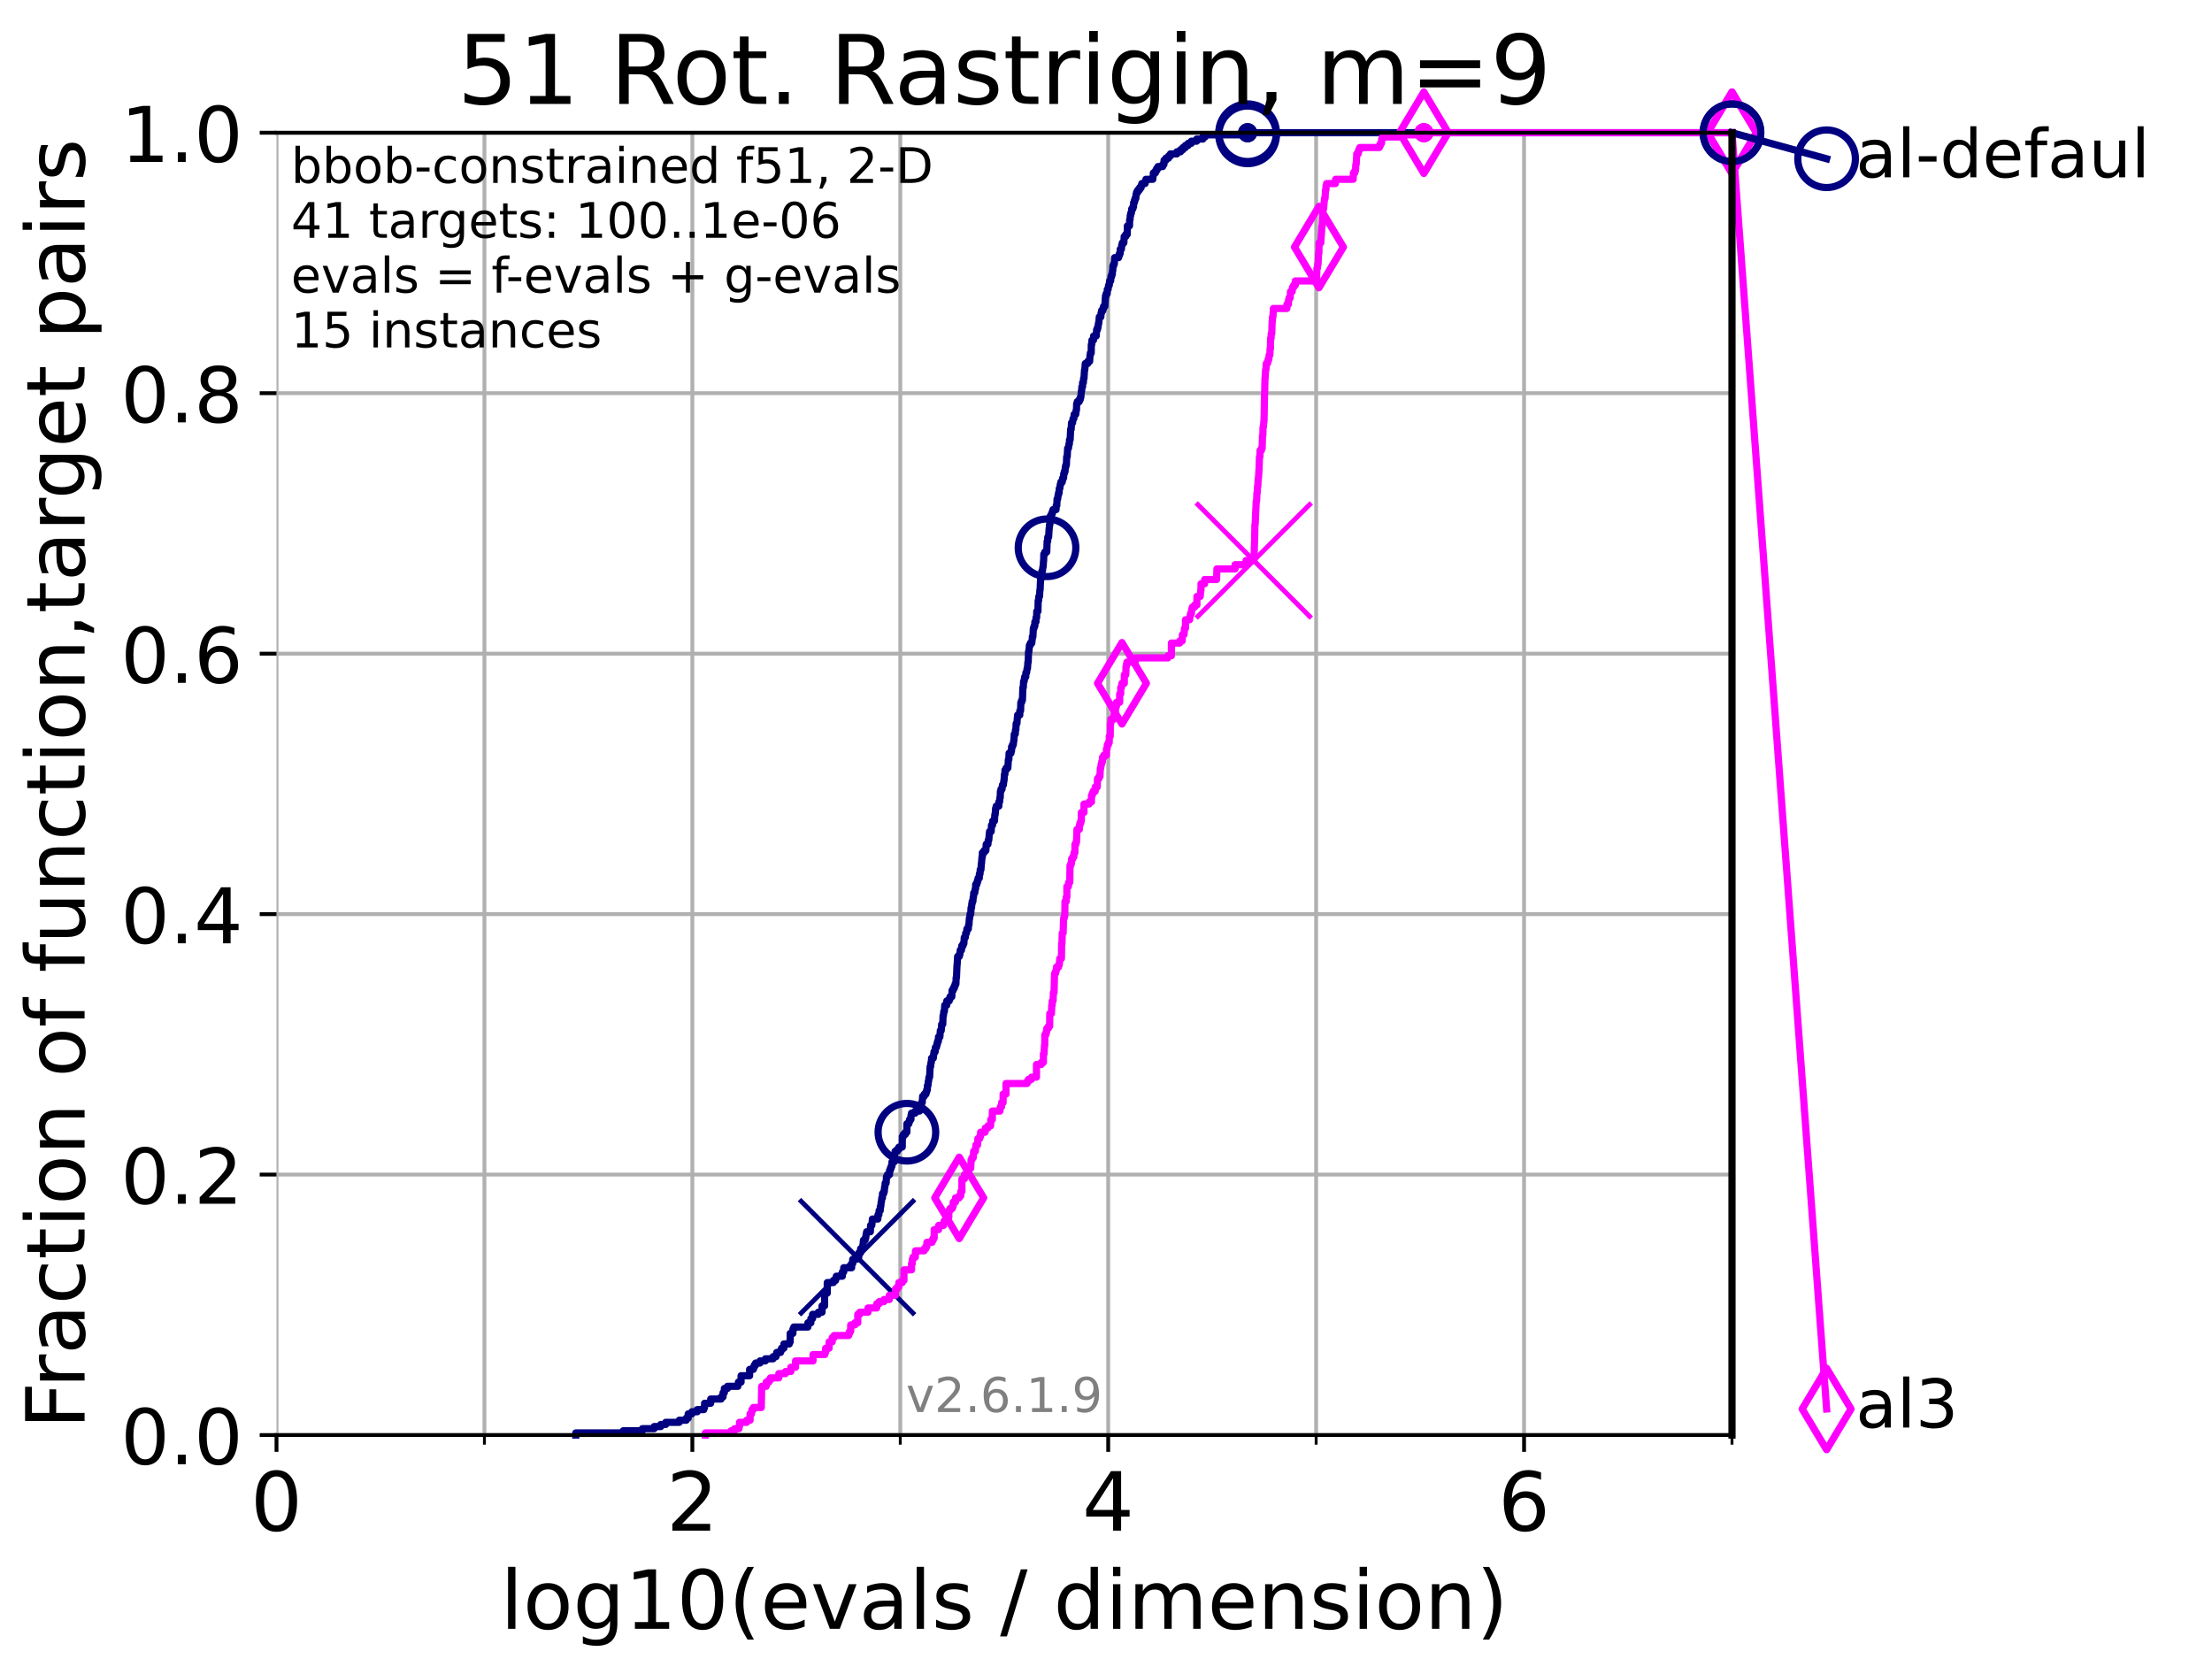 <?xml version="1.0" encoding="utf-8" standalone="no"?>
<!DOCTYPE svg PUBLIC "-//W3C//DTD SVG 1.1//EN"
  "http://www.w3.org/Graphics/SVG/1.1/DTD/svg11.dtd">
<!-- Created with matplotlib (https://matplotlib.org/) -->
<svg height="345.6pt" version="1.1" viewBox="0 0 460.8 345.6" width="460.8pt" xmlns="http://www.w3.org/2000/svg" xmlns:xlink="http://www.w3.org/1999/xlink">
 <defs>
  <style type="text/css">*{stroke-linecap:butt;stroke-linejoin:round;}</style>
 </defs>
 <g id="figure_1">
  <g id="patch_1">
   <path d="M 0 345.6 
L 460.8 345.6 
L 460.8 0 
L 0 0 
z
" style="fill:#ffffff;"/>
  </g>
  <g id="axes_1">
   <g id="patch_2">
    <path d="M 57.6 298.944 
L 360.806 298.944 
L 360.806 27.648 
L 57.6 27.648 
z
" style="fill:#ffffff;"/>
   </g>
   <g id="matplotlib.axis_1">
    <g id="xtick_1">
     <g id="line2d_1">
      <path clip-path="url(#p174f703ff1)" d="M 57.6 298.944 
L 57.6 27.648 
" style="fill:none;stroke:#b0b0b0;stroke-linecap:square;stroke-width:0.8;"/>
     </g>
     <g id="line2d_2">
      <defs>
       <path d="M 0 0 
L 0 3.5 
" id="ma6c1dd5e83" style="stroke:#000000;stroke-width:0.8;"/>
      </defs>
      <g>
       <use style="stroke:#000000;stroke-width:0.8;" x="57.6" xlink:href="#ma6c1dd5e83" y="298.944"/>
      </g>
     </g>
     <g id="text_1">
      <!-- 0 -->
      <g transform="translate(52.192 318.861)scale(0.17 -0.17)">
       <defs>
        <path d="M 31.781 66.406 
Q 24.172 66.406 20.328 58.906 
Q 16.5 51.422 16.5 36.375 
Q 16.5 21.391 20.328 13.891 
Q 24.172 6.391 31.781 6.391 
Q 39.453 6.391 43.281 13.891 
Q 47.125 21.391 47.125 36.375 
Q 47.125 51.422 43.281 58.906 
Q 39.453 66.406 31.781 66.406 
z
M 31.781 74.219 
Q 44.047 74.219 50.516 64.516 
Q 56.984 54.828 56.984 36.375 
Q 56.984 17.969 50.516 8.266 
Q 44.047 -1.422 31.781 -1.422 
Q 19.531 -1.422 13.062 8.266 
Q 6.594 17.969 6.594 36.375 
Q 6.594 54.828 13.062 64.516 
Q 19.531 74.219 31.781 74.219 
z
" id="DejaVuSans-48"/>
       </defs>
       <use xlink:href="#DejaVuSans-48"/>
      </g>
     </g>
    </g>
    <g id="xtick_2">
     <g id="line2d_3">
      <path clip-path="url(#p174f703ff1)" d="M 144.23 298.944 
L 144.23 27.648 
" style="fill:none;stroke:#b0b0b0;stroke-linecap:square;stroke-width:0.8;"/>
     </g>
     <g id="line2d_4">
      <g>
       <use style="stroke:#000000;stroke-width:0.8;" x="144.23" xlink:href="#ma6c1dd5e83" y="298.944"/>
      </g>
     </g>
     <g id="text_2">
      <!-- 2 -->
      <g transform="translate(138.822 318.861)scale(0.17 -0.17)">
       <defs>
        <path d="M 19.188 8.297 
L 53.609 8.297 
L 53.609 0 
L 7.328 0 
L 7.328 8.297 
Q 12.938 14.109 22.625 23.891 
Q 32.328 33.688 34.812 36.531 
Q 39.547 41.844 41.422 45.531 
Q 43.312 49.219 43.312 52.781 
Q 43.312 58.594 39.234 62.25 
Q 35.156 65.922 28.609 65.922 
Q 23.969 65.922 18.812 64.312 
Q 13.672 62.703 7.812 59.422 
L 7.812 69.391 
Q 13.766 71.781 18.938 73 
Q 24.125 74.219 28.422 74.219 
Q 39.75 74.219 46.484 68.547 
Q 53.219 62.891 53.219 53.422 
Q 53.219 48.922 51.531 44.891 
Q 49.859 40.875 45.406 35.406 
Q 44.188 33.984 37.641 27.219 
Q 31.109 20.453 19.188 8.297 
z
" id="DejaVuSans-50"/>
       </defs>
       <use xlink:href="#DejaVuSans-50"/>
      </g>
     </g>
    </g>
    <g id="xtick_3">
     <g id="line2d_5">
      <path clip-path="url(#p174f703ff1)" d="M 230.861 298.944 
L 230.861 27.648 
" style="fill:none;stroke:#b0b0b0;stroke-linecap:square;stroke-width:0.8;"/>
     </g>
     <g id="line2d_6">
      <g>
       <use style="stroke:#000000;stroke-width:0.8;" x="230.861" xlink:href="#ma6c1dd5e83" y="298.944"/>
      </g>
     </g>
     <g id="text_3">
      <!-- 4 -->
      <g transform="translate(225.453 318.861)scale(0.17 -0.17)">
       <defs>
        <path d="M 37.797 64.312 
L 12.891 25.391 
L 37.797 25.391 
z
M 35.203 72.906 
L 47.609 72.906 
L 47.609 25.391 
L 58.016 25.391 
L 58.016 17.188 
L 47.609 17.188 
L 47.609 0 
L 37.797 0 
L 37.797 17.188 
L 4.891 17.188 
L 4.891 26.703 
z
" id="DejaVuSans-52"/>
       </defs>
       <use xlink:href="#DejaVuSans-52"/>
      </g>
     </g>
    </g>
    <g id="xtick_4">
     <g id="line2d_7">
      <path clip-path="url(#p174f703ff1)" d="M 317.491 298.944 
L 317.491 27.648 
" style="fill:none;stroke:#b0b0b0;stroke-linecap:square;stroke-width:0.8;"/>
     </g>
     <g id="line2d_8">
      <g>
       <use style="stroke:#000000;stroke-width:0.8;" x="317.491" xlink:href="#ma6c1dd5e83" y="298.944"/>
      </g>
     </g>
     <g id="text_4">
      <!-- 6 -->
      <g transform="translate(312.083 318.861)scale(0.17 -0.17)">
       <defs>
        <path d="M 33.016 40.375 
Q 26.375 40.375 22.484 35.828 
Q 18.609 31.297 18.609 23.391 
Q 18.609 15.531 22.484 10.953 
Q 26.375 6.391 33.016 6.391 
Q 39.656 6.391 43.531 10.953 
Q 47.406 15.531 47.406 23.391 
Q 47.406 31.297 43.531 35.828 
Q 39.656 40.375 33.016 40.375 
z
M 52.594 71.297 
L 52.594 62.312 
Q 48.875 64.062 45.094 64.984 
Q 41.312 65.922 37.594 65.922 
Q 27.828 65.922 22.672 59.328 
Q 17.531 52.734 16.797 39.406 
Q 19.672 43.656 24.016 45.922 
Q 28.375 48.188 33.594 48.188 
Q 44.578 48.188 50.953 41.516 
Q 57.328 34.859 57.328 23.391 
Q 57.328 12.156 50.688 5.359 
Q 44.047 -1.422 33.016 -1.422 
Q 20.359 -1.422 13.672 8.266 
Q 6.984 17.969 6.984 36.375 
Q 6.984 53.656 15.188 63.938 
Q 23.391 74.219 37.203 74.219 
Q 40.922 74.219 44.703 73.484 
Q 48.484 72.75 52.594 71.297 
z
" id="DejaVuSans-54"/>
       </defs>
       <use xlink:href="#DejaVuSans-54"/>
      </g>
     </g>
    </g>
    <g id="xtick_5">
     <g id="line2d_9">
      <path clip-path="url(#p174f703ff1)" d="M 100.915 298.944 
L 100.915 27.648 
" style="fill:none;stroke:#b0b0b0;stroke-linecap:square;stroke-width:0.8;"/>
     </g>
     <g id="line2d_10">
      <defs>
       <path d="M 0 0 
L 0 2 
" id="m7990f1951c" style="stroke:#000000;stroke-width:0.6;"/>
      </defs>
      <g>
       <use style="stroke:#000000;stroke-width:0.6;" x="100.915" xlink:href="#m7990f1951c" y="298.944"/>
      </g>
     </g>
    </g>
    <g id="xtick_6">
     <g id="line2d_11">
      <path clip-path="url(#p174f703ff1)" d="M 187.546 298.944 
L 187.546 27.648 
" style="fill:none;stroke:#b0b0b0;stroke-linecap:square;stroke-width:0.8;"/>
     </g>
     <g id="line2d_12">
      <g>
       <use style="stroke:#000000;stroke-width:0.6;" x="187.546" xlink:href="#m7990f1951c" y="298.944"/>
      </g>
     </g>
    </g>
    <g id="xtick_7">
     <g id="line2d_13">
      <path clip-path="url(#p174f703ff1)" d="M 274.176 298.944 
L 274.176 27.648 
" style="fill:none;stroke:#b0b0b0;stroke-linecap:square;stroke-width:0.8;"/>
     </g>
     <g id="line2d_14">
      <g>
       <use style="stroke:#000000;stroke-width:0.6;" x="274.176" xlink:href="#m7990f1951c" y="298.944"/>
      </g>
     </g>
    </g>
    <g id="xtick_8">
     <g id="line2d_15">
      <path clip-path="url(#p174f703ff1)" d="M 360.806 298.944 
L 360.806 27.648 
" style="fill:none;stroke:#b0b0b0;stroke-linecap:square;stroke-width:0.8;"/>
     </g>
     <g id="line2d_16">
      <g>
       <use style="stroke:#000000;stroke-width:0.6;" x="360.806" xlink:href="#m7990f1951c" y="298.944"/>
      </g>
     </g>
    </g>
    <g id="text_5">
     <!-- log10(evals / dimension) -->
     <g transform="translate(104.239 339.314)scale(0.17 -0.17)">
      <defs>
       <path d="M 9.422 75.984 
L 18.406 75.984 
L 18.406 0 
L 9.422 0 
z
" id="DejaVuSans-108"/>
       <path d="M 30.609 48.391 
Q 23.391 48.391 19.188 42.75 
Q 14.984 37.109 14.984 27.297 
Q 14.984 17.484 19.156 11.844 
Q 23.344 6.203 30.609 6.203 
Q 37.797 6.203 41.984 11.859 
Q 46.188 17.531 46.188 27.297 
Q 46.188 37.016 41.984 42.703 
Q 37.797 48.391 30.609 48.391 
z
M 30.609 56 
Q 42.328 56 49.016 48.375 
Q 55.719 40.766 55.719 27.297 
Q 55.719 13.875 49.016 6.219 
Q 42.328 -1.422 30.609 -1.422 
Q 18.844 -1.422 12.172 6.219 
Q 5.516 13.875 5.516 27.297 
Q 5.516 40.766 12.172 48.375 
Q 18.844 56 30.609 56 
z
" id="DejaVuSans-111"/>
       <path d="M 45.406 27.984 
Q 45.406 37.75 41.375 43.109 
Q 37.359 48.484 30.078 48.484 
Q 22.859 48.484 18.828 43.109 
Q 14.797 37.75 14.797 27.984 
Q 14.797 18.266 18.828 12.891 
Q 22.859 7.516 30.078 7.516 
Q 37.359 7.516 41.375 12.891 
Q 45.406 18.266 45.406 27.984 
z
M 54.391 6.781 
Q 54.391 -7.172 48.188 -13.984 
Q 42 -20.797 29.203 -20.797 
Q 24.469 -20.797 20.266 -20.094 
Q 16.062 -19.391 12.109 -17.922 
L 12.109 -9.188 
Q 16.062 -11.328 19.922 -12.344 
Q 23.781 -13.375 27.781 -13.375 
Q 36.625 -13.375 41.016 -8.766 
Q 45.406 -4.156 45.406 5.172 
L 45.406 9.625 
Q 42.625 4.781 38.281 2.391 
Q 33.938 0 27.875 0 
Q 17.828 0 11.672 7.656 
Q 5.516 15.328 5.516 27.984 
Q 5.516 40.672 11.672 48.328 
Q 17.828 56 27.875 56 
Q 33.938 56 38.281 53.609 
Q 42.625 51.219 45.406 46.391 
L 45.406 54.688 
L 54.391 54.688 
z
" id="DejaVuSans-103"/>
       <path d="M 12.406 8.297 
L 28.516 8.297 
L 28.516 63.922 
L 10.984 60.406 
L 10.984 69.391 
L 28.422 72.906 
L 38.281 72.906 
L 38.281 8.297 
L 54.391 8.297 
L 54.391 0 
L 12.406 0 
z
" id="DejaVuSans-49"/>
       <path d="M 31 75.875 
Q 24.469 64.656 21.281 53.656 
Q 18.109 42.672 18.109 31.391 
Q 18.109 20.125 21.312 9.062 
Q 24.516 -2 31 -13.188 
L 23.188 -13.188 
Q 15.875 -1.703 12.234 9.375 
Q 8.594 20.453 8.594 31.391 
Q 8.594 42.281 12.203 53.312 
Q 15.828 64.359 23.188 75.875 
z
" id="DejaVuSans-40"/>
       <path d="M 56.203 29.594 
L 56.203 25.203 
L 14.891 25.203 
Q 15.484 15.922 20.484 11.062 
Q 25.484 6.203 34.422 6.203 
Q 39.594 6.203 44.453 7.469 
Q 49.312 8.734 54.109 11.281 
L 54.109 2.781 
Q 49.266 0.734 44.188 -0.344 
Q 39.109 -1.422 33.891 -1.422 
Q 20.797 -1.422 13.156 6.188 
Q 5.516 13.812 5.516 26.812 
Q 5.516 40.234 12.766 48.109 
Q 20.016 56 32.328 56 
Q 43.359 56 49.781 48.891 
Q 56.203 41.797 56.203 29.594 
z
M 47.219 32.234 
Q 47.125 39.594 43.094 43.984 
Q 39.062 48.391 32.422 48.391 
Q 24.906 48.391 20.391 44.141 
Q 15.875 39.891 15.188 32.172 
z
" id="DejaVuSans-101"/>
       <path d="M 2.984 54.688 
L 12.5 54.688 
L 29.594 8.797 
L 46.688 54.688 
L 56.203 54.688 
L 35.688 0 
L 23.484 0 
z
" id="DejaVuSans-118"/>
       <path d="M 34.281 27.484 
Q 23.391 27.484 19.188 25 
Q 14.984 22.516 14.984 16.5 
Q 14.984 11.719 18.141 8.906 
Q 21.297 6.109 26.703 6.109 
Q 34.188 6.109 38.703 11.406 
Q 43.219 16.703 43.219 25.484 
L 43.219 27.484 
z
M 52.203 31.203 
L 52.203 0 
L 43.219 0 
L 43.219 8.297 
Q 40.141 3.328 35.547 0.953 
Q 30.953 -1.422 24.312 -1.422 
Q 15.922 -1.422 10.953 3.297 
Q 6 8.016 6 15.922 
Q 6 25.141 12.172 29.828 
Q 18.359 34.516 30.609 34.516 
L 43.219 34.516 
L 43.219 35.406 
Q 43.219 41.609 39.141 45 
Q 35.062 48.391 27.688 48.391 
Q 23 48.391 18.547 47.266 
Q 14.109 46.141 10.016 43.891 
L 10.016 52.203 
Q 14.938 54.109 19.578 55.047 
Q 24.219 56 28.609 56 
Q 40.484 56 46.344 49.844 
Q 52.203 43.703 52.203 31.203 
z
" id="DejaVuSans-97"/>
       <path d="M 44.281 53.078 
L 44.281 44.578 
Q 40.484 46.531 36.375 47.5 
Q 32.281 48.484 27.875 48.484 
Q 21.188 48.484 17.844 46.438 
Q 14.5 44.391 14.5 40.281 
Q 14.5 37.156 16.891 35.375 
Q 19.281 33.594 26.516 31.984 
L 29.594 31.297 
Q 39.156 29.25 43.188 25.516 
Q 47.219 21.781 47.219 15.094 
Q 47.219 7.469 41.188 3.016 
Q 35.156 -1.422 24.609 -1.422 
Q 20.219 -1.422 15.453 -0.562 
Q 10.688 0.297 5.422 2 
L 5.422 11.281 
Q 10.406 8.688 15.234 7.391 
Q 20.062 6.109 24.812 6.109 
Q 31.156 6.109 34.562 8.281 
Q 37.984 10.453 37.984 14.406 
Q 37.984 18.062 35.516 20.016 
Q 33.062 21.969 24.703 23.781 
L 21.578 24.516 
Q 13.234 26.266 9.516 29.906 
Q 5.812 33.547 5.812 39.891 
Q 5.812 47.609 11.281 51.797 
Q 16.75 56 26.812 56 
Q 31.781 56 36.172 55.266 
Q 40.578 54.547 44.281 53.078 
z
" id="DejaVuSans-115"/>
       <path id="DejaVuSans-32"/>
       <path d="M 25.391 72.906 
L 33.688 72.906 
L 8.297 -9.281 
L 0 -9.281 
z
" id="DejaVuSans-47"/>
       <path d="M 45.406 46.391 
L 45.406 75.984 
L 54.391 75.984 
L 54.391 0 
L 45.406 0 
L 45.406 8.203 
Q 42.578 3.328 38.25 0.953 
Q 33.938 -1.422 27.875 -1.422 
Q 17.969 -1.422 11.734 6.484 
Q 5.516 14.406 5.516 27.297 
Q 5.516 40.188 11.734 48.094 
Q 17.969 56 27.875 56 
Q 33.938 56 38.25 53.625 
Q 42.578 51.266 45.406 46.391 
z
M 14.797 27.297 
Q 14.797 17.391 18.875 11.75 
Q 22.953 6.109 30.078 6.109 
Q 37.203 6.109 41.297 11.75 
Q 45.406 17.391 45.406 27.297 
Q 45.406 37.203 41.297 42.844 
Q 37.203 48.484 30.078 48.484 
Q 22.953 48.484 18.875 42.844 
Q 14.797 37.203 14.797 27.297 
z
" id="DejaVuSans-100"/>
       <path d="M 9.422 54.688 
L 18.406 54.688 
L 18.406 0 
L 9.422 0 
z
M 9.422 75.984 
L 18.406 75.984 
L 18.406 64.594 
L 9.422 64.594 
z
" id="DejaVuSans-105"/>
       <path d="M 52 44.188 
Q 55.375 50.25 60.062 53.125 
Q 64.75 56 71.094 56 
Q 79.641 56 84.281 50.016 
Q 88.922 44.047 88.922 33.016 
L 88.922 0 
L 79.891 0 
L 79.891 32.719 
Q 79.891 40.578 77.094 44.375 
Q 74.312 48.188 68.609 48.188 
Q 61.625 48.188 57.562 43.547 
Q 53.516 38.922 53.516 30.906 
L 53.516 0 
L 44.484 0 
L 44.484 32.719 
Q 44.484 40.625 41.703 44.406 
Q 38.922 48.188 33.109 48.188 
Q 26.219 48.188 22.156 43.531 
Q 18.109 38.875 18.109 30.906 
L 18.109 0 
L 9.078 0 
L 9.078 54.688 
L 18.109 54.688 
L 18.109 46.188 
Q 21.188 51.219 25.484 53.609 
Q 29.781 56 35.688 56 
Q 41.656 56 45.828 52.969 
Q 50 49.953 52 44.188 
z
" id="DejaVuSans-109"/>
       <path d="M 54.891 33.016 
L 54.891 0 
L 45.906 0 
L 45.906 32.719 
Q 45.906 40.484 42.875 44.328 
Q 39.844 48.188 33.797 48.188 
Q 26.516 48.188 22.312 43.547 
Q 18.109 38.922 18.109 30.906 
L 18.109 0 
L 9.078 0 
L 9.078 54.688 
L 18.109 54.688 
L 18.109 46.188 
Q 21.344 51.125 25.703 53.562 
Q 30.078 56 35.797 56 
Q 45.219 56 50.047 50.172 
Q 54.891 44.344 54.891 33.016 
z
" id="DejaVuSans-110"/>
       <path d="M 8.016 75.875 
L 15.828 75.875 
Q 23.141 64.359 26.781 53.312 
Q 30.422 42.281 30.422 31.391 
Q 30.422 20.453 26.781 9.375 
Q 23.141 -1.703 15.828 -13.188 
L 8.016 -13.188 
Q 14.5 -2 17.703 9.062 
Q 20.906 20.125 20.906 31.391 
Q 20.906 42.672 17.703 53.656 
Q 14.5 64.656 8.016 75.875 
z
" id="DejaVuSans-41"/>
      </defs>
      <use xlink:href="#DejaVuSans-108"/>
      <use x="27.783" xlink:href="#DejaVuSans-111"/>
      <use x="88.965" xlink:href="#DejaVuSans-103"/>
      <use x="152.441" xlink:href="#DejaVuSans-49"/>
      <use x="216.064" xlink:href="#DejaVuSans-48"/>
      <use x="279.688" xlink:href="#DejaVuSans-40"/>
      <use x="318.701" xlink:href="#DejaVuSans-101"/>
      <use x="380.225" xlink:href="#DejaVuSans-118"/>
      <use x="439.404" xlink:href="#DejaVuSans-97"/>
      <use x="500.684" xlink:href="#DejaVuSans-108"/>
      <use x="528.467" xlink:href="#DejaVuSans-115"/>
      <use x="580.566" xlink:href="#DejaVuSans-32"/>
      <use x="612.354" xlink:href="#DejaVuSans-47"/>
      <use x="646.045" xlink:href="#DejaVuSans-32"/>
      <use x="677.832" xlink:href="#DejaVuSans-100"/>
      <use x="741.309" xlink:href="#DejaVuSans-105"/>
      <use x="769.092" xlink:href="#DejaVuSans-109"/>
      <use x="866.504" xlink:href="#DejaVuSans-101"/>
      <use x="928.027" xlink:href="#DejaVuSans-110"/>
      <use x="991.406" xlink:href="#DejaVuSans-115"/>
      <use x="1043.506" xlink:href="#DejaVuSans-105"/>
      <use x="1071.289" xlink:href="#DejaVuSans-111"/>
      <use x="1132.471" xlink:href="#DejaVuSans-110"/>
      <use x="1195.85" xlink:href="#DejaVuSans-41"/>
     </g>
    </g>
   </g>
   <g id="matplotlib.axis_2">
    <g id="ytick_1">
     <g id="line2d_17">
      <path clip-path="url(#p174f703ff1)" d="M 57.6 298.944 
L 360.806 298.944 
" style="fill:none;stroke:#b0b0b0;stroke-linecap:square;stroke-width:0.8;"/>
     </g>
     <g id="line2d_18">
      <defs>
       <path d="M 0 0 
L -3.5 0 
" id="mbb27b9f725" style="stroke:#000000;stroke-width:0.8;"/>
      </defs>
      <g>
       <use style="stroke:#000000;stroke-width:0.8;" x="57.6" xlink:href="#mbb27b9f725" y="298.944"/>
      </g>
     </g>
     <g id="text_6">
      <!-- 0.0 -->
      <g transform="translate(25.155 305.023)scale(0.16 -0.16)">
       <defs>
        <path d="M 10.688 12.406 
L 21 12.406 
L 21 0 
L 10.688 0 
z
" id="DejaVuSans-46"/>
       </defs>
       <use xlink:href="#DejaVuSans-48"/>
       <use x="63.623" xlink:href="#DejaVuSans-46"/>
       <use x="95.41" xlink:href="#DejaVuSans-48"/>
      </g>
     </g>
    </g>
    <g id="ytick_2">
     <g id="line2d_19">
      <path clip-path="url(#p174f703ff1)" d="M 57.6 244.685 
L 360.806 244.685 
" style="fill:none;stroke:#b0b0b0;stroke-linecap:square;stroke-width:0.8;"/>
     </g>
     <g id="line2d_20">
      <g>
       <use style="stroke:#000000;stroke-width:0.8;" x="57.6" xlink:href="#mbb27b9f725" y="244.685"/>
      </g>
     </g>
     <g id="text_7">
      <!-- 0.2 -->
      <g transform="translate(25.155 250.764)scale(0.16 -0.16)">
       <use xlink:href="#DejaVuSans-48"/>
       <use x="63.623" xlink:href="#DejaVuSans-46"/>
       <use x="95.41" xlink:href="#DejaVuSans-50"/>
      </g>
     </g>
    </g>
    <g id="ytick_3">
     <g id="line2d_21">
      <path clip-path="url(#p174f703ff1)" d="M 57.6 190.426 
L 360.806 190.426 
" style="fill:none;stroke:#b0b0b0;stroke-linecap:square;stroke-width:0.8;"/>
     </g>
     <g id="line2d_22">
      <g>
       <use style="stroke:#000000;stroke-width:0.8;" x="57.6" xlink:href="#mbb27b9f725" y="190.426"/>
      </g>
     </g>
     <g id="text_8">
      <!-- 0.4 -->
      <g transform="translate(25.155 196.504)scale(0.16 -0.16)">
       <use xlink:href="#DejaVuSans-48"/>
       <use x="63.623" xlink:href="#DejaVuSans-46"/>
       <use x="95.41" xlink:href="#DejaVuSans-52"/>
      </g>
     </g>
    </g>
    <g id="ytick_4">
     <g id="line2d_23">
      <path clip-path="url(#p174f703ff1)" d="M 57.6 136.166 
L 360.806 136.166 
" style="fill:none;stroke:#b0b0b0;stroke-linecap:square;stroke-width:0.8;"/>
     </g>
     <g id="line2d_24">
      <g>
       <use style="stroke:#000000;stroke-width:0.8;" x="57.6" xlink:href="#mbb27b9f725" y="136.166"/>
      </g>
     </g>
     <g id="text_9">
      <!-- 0.6 -->
      <g transform="translate(25.155 142.245)scale(0.16 -0.16)">
       <use xlink:href="#DejaVuSans-48"/>
       <use x="63.623" xlink:href="#DejaVuSans-46"/>
       <use x="95.41" xlink:href="#DejaVuSans-54"/>
      </g>
     </g>
    </g>
    <g id="ytick_5">
     <g id="line2d_25">
      <path clip-path="url(#p174f703ff1)" d="M 57.6 81.907 
L 360.806 81.907 
" style="fill:none;stroke:#b0b0b0;stroke-linecap:square;stroke-width:0.8;"/>
     </g>
     <g id="line2d_26">
      <g>
       <use style="stroke:#000000;stroke-width:0.8;" x="57.6" xlink:href="#mbb27b9f725" y="81.907"/>
      </g>
     </g>
     <g id="text_10">
      <!-- 0.8 -->
      <g transform="translate(25.155 87.986)scale(0.16 -0.16)">
       <defs>
        <path d="M 31.781 34.625 
Q 24.75 34.625 20.719 30.859 
Q 16.703 27.094 16.703 20.516 
Q 16.703 13.922 20.719 10.156 
Q 24.75 6.391 31.781 6.391 
Q 38.812 6.391 42.859 10.172 
Q 46.922 13.969 46.922 20.516 
Q 46.922 27.094 42.891 30.859 
Q 38.875 34.625 31.781 34.625 
z
M 21.922 38.812 
Q 15.578 40.375 12.031 44.719 
Q 8.5 49.078 8.5 55.328 
Q 8.5 64.062 14.719 69.141 
Q 20.953 74.219 31.781 74.219 
Q 42.672 74.219 48.875 69.141 
Q 55.078 64.062 55.078 55.328 
Q 55.078 49.078 51.531 44.719 
Q 48 40.375 41.703 38.812 
Q 48.828 37.156 52.797 32.312 
Q 56.781 27.484 56.781 20.516 
Q 56.781 9.906 50.312 4.234 
Q 43.844 -1.422 31.781 -1.422 
Q 19.734 -1.422 13.25 4.234 
Q 6.781 9.906 6.781 20.516 
Q 6.781 27.484 10.781 32.312 
Q 14.797 37.156 21.922 38.812 
z
M 18.312 54.391 
Q 18.312 48.734 21.844 45.562 
Q 25.391 42.391 31.781 42.391 
Q 38.141 42.391 41.719 45.562 
Q 45.312 48.734 45.312 54.391 
Q 45.312 60.062 41.719 63.234 
Q 38.141 66.406 31.781 66.406 
Q 25.391 66.406 21.844 63.234 
Q 18.312 60.062 18.312 54.391 
z
" id="DejaVuSans-56"/>
       </defs>
       <use xlink:href="#DejaVuSans-48"/>
       <use x="63.623" xlink:href="#DejaVuSans-46"/>
       <use x="95.41" xlink:href="#DejaVuSans-56"/>
      </g>
     </g>
    </g>
    <g id="ytick_6">
     <g id="line2d_27">
      <path clip-path="url(#p174f703ff1)" d="M 57.6 27.648 
L 360.806 27.648 
" style="fill:none;stroke:#b0b0b0;stroke-linecap:square;stroke-width:0.8;"/>
     </g>
     <g id="line2d_28">
      <g>
       <use style="stroke:#000000;stroke-width:0.8;" x="57.6" xlink:href="#mbb27b9f725" y="27.648"/>
      </g>
     </g>
     <g id="text_11">
      <!-- 1.0 -->
      <g transform="translate(25.155 33.727)scale(0.16 -0.16)">
       <use xlink:href="#DejaVuSans-49"/>
       <use x="63.623" xlink:href="#DejaVuSans-46"/>
       <use x="95.41" xlink:href="#DejaVuSans-48"/>
      </g>
     </g>
    </g>
    <g id="text_12">
     <!-- Fraction of function,target pairs -->
     <g transform="translate(17.62 297.681)rotate(-90)scale(0.17 -0.17)">
      <defs>
       <path d="M 9.812 72.906 
L 51.703 72.906 
L 51.703 64.594 
L 19.672 64.594 
L 19.672 43.109 
L 48.578 43.109 
L 48.578 34.812 
L 19.672 34.812 
L 19.672 0 
L 9.812 0 
z
" id="DejaVuSans-70"/>
       <path d="M 41.109 46.297 
Q 39.594 47.172 37.812 47.578 
Q 36.031 48 33.891 48 
Q 26.266 48 22.188 43.047 
Q 18.109 38.094 18.109 28.812 
L 18.109 0 
L 9.078 0 
L 9.078 54.688 
L 18.109 54.688 
L 18.109 46.188 
Q 20.953 51.172 25.484 53.578 
Q 30.031 56 36.531 56 
Q 37.453 56 38.578 55.875 
Q 39.703 55.766 41.062 55.516 
z
" id="DejaVuSans-114"/>
       <path d="M 48.781 52.594 
L 48.781 44.188 
Q 44.969 46.297 41.141 47.344 
Q 37.312 48.391 33.406 48.391 
Q 24.656 48.391 19.812 42.844 
Q 14.984 37.312 14.984 27.297 
Q 14.984 17.281 19.812 11.734 
Q 24.656 6.203 33.406 6.203 
Q 37.312 6.203 41.141 7.25 
Q 44.969 8.297 48.781 10.406 
L 48.781 2.094 
Q 45.016 0.344 40.984 -0.531 
Q 36.969 -1.422 32.422 -1.422 
Q 20.062 -1.422 12.781 6.344 
Q 5.516 14.109 5.516 27.297 
Q 5.516 40.672 12.859 48.328 
Q 20.219 56 33.016 56 
Q 37.156 56 41.109 55.141 
Q 45.062 54.297 48.781 52.594 
z
" id="DejaVuSans-99"/>
       <path d="M 18.312 70.219 
L 18.312 54.688 
L 36.812 54.688 
L 36.812 47.703 
L 18.312 47.703 
L 18.312 18.016 
Q 18.312 11.328 20.141 9.422 
Q 21.969 7.516 27.594 7.516 
L 36.812 7.516 
L 36.812 0 
L 27.594 0 
Q 17.188 0 13.234 3.875 
Q 9.281 7.766 9.281 18.016 
L 9.281 47.703 
L 2.688 47.703 
L 2.688 54.688 
L 9.281 54.688 
L 9.281 70.219 
z
" id="DejaVuSans-116"/>
       <path d="M 37.109 75.984 
L 37.109 68.5 
L 28.516 68.5 
Q 23.688 68.5 21.797 66.547 
Q 19.922 64.594 19.922 59.516 
L 19.922 54.688 
L 34.719 54.688 
L 34.719 47.703 
L 19.922 47.703 
L 19.922 0 
L 10.891 0 
L 10.891 47.703 
L 2.297 47.703 
L 2.297 54.688 
L 10.891 54.688 
L 10.891 58.5 
Q 10.891 67.625 15.141 71.797 
Q 19.391 75.984 28.609 75.984 
z
" id="DejaVuSans-102"/>
       <path d="M 8.5 21.578 
L 8.5 54.688 
L 17.484 54.688 
L 17.484 21.922 
Q 17.484 14.156 20.5 10.266 
Q 23.531 6.391 29.594 6.391 
Q 36.859 6.391 41.078 11.031 
Q 45.312 15.672 45.312 23.688 
L 45.312 54.688 
L 54.297 54.688 
L 54.297 0 
L 45.312 0 
L 45.312 8.406 
Q 42.047 3.422 37.719 1 
Q 33.406 -1.422 27.688 -1.422 
Q 18.266 -1.422 13.375 4.438 
Q 8.5 10.297 8.5 21.578 
z
M 31.109 56 
z
" id="DejaVuSans-117"/>
       <path d="M 11.719 12.406 
L 22.016 12.406 
L 22.016 4 
L 14.016 -11.625 
L 7.719 -11.625 
L 11.719 4 
z
" id="DejaVuSans-44"/>
       <path d="M 18.109 8.203 
L 18.109 -20.797 
L 9.078 -20.797 
L 9.078 54.688 
L 18.109 54.688 
L 18.109 46.391 
Q 20.953 51.266 25.266 53.625 
Q 29.594 56 35.594 56 
Q 45.562 56 51.781 48.094 
Q 58.016 40.188 58.016 27.297 
Q 58.016 14.406 51.781 6.484 
Q 45.562 -1.422 35.594 -1.422 
Q 29.594 -1.422 25.266 0.953 
Q 20.953 3.328 18.109 8.203 
z
M 48.688 27.297 
Q 48.688 37.203 44.609 42.844 
Q 40.531 48.484 33.406 48.484 
Q 26.266 48.484 22.188 42.844 
Q 18.109 37.203 18.109 27.297 
Q 18.109 17.391 22.188 11.75 
Q 26.266 6.109 33.406 6.109 
Q 40.531 6.109 44.609 11.75 
Q 48.688 17.391 48.688 27.297 
z
" id="DejaVuSans-112"/>
      </defs>
      <use xlink:href="#DejaVuSans-70"/>
      <use x="50.27" xlink:href="#DejaVuSans-114"/>
      <use x="91.383" xlink:href="#DejaVuSans-97"/>
      <use x="152.662" xlink:href="#DejaVuSans-99"/>
      <use x="207.643" xlink:href="#DejaVuSans-116"/>
      <use x="246.852" xlink:href="#DejaVuSans-105"/>
      <use x="274.635" xlink:href="#DejaVuSans-111"/>
      <use x="335.816" xlink:href="#DejaVuSans-110"/>
      <use x="399.195" xlink:href="#DejaVuSans-32"/>
      <use x="430.982" xlink:href="#DejaVuSans-111"/>
      <use x="492.164" xlink:href="#DejaVuSans-102"/>
      <use x="527.369" xlink:href="#DejaVuSans-32"/>
      <use x="559.156" xlink:href="#DejaVuSans-102"/>
      <use x="594.361" xlink:href="#DejaVuSans-117"/>
      <use x="657.74" xlink:href="#DejaVuSans-110"/>
      <use x="721.119" xlink:href="#DejaVuSans-99"/>
      <use x="776.1" xlink:href="#DejaVuSans-116"/>
      <use x="815.309" xlink:href="#DejaVuSans-105"/>
      <use x="843.092" xlink:href="#DejaVuSans-111"/>
      <use x="904.273" xlink:href="#DejaVuSans-110"/>
      <use x="967.652" xlink:href="#DejaVuSans-44"/>
      <use x="999.439" xlink:href="#DejaVuSans-116"/>
      <use x="1038.648" xlink:href="#DejaVuSans-97"/>
      <use x="1099.928" xlink:href="#DejaVuSans-114"/>
      <use x="1139.291" xlink:href="#DejaVuSans-103"/>
      <use x="1202.768" xlink:href="#DejaVuSans-101"/>
      <use x="1264.291" xlink:href="#DejaVuSans-116"/>
      <use x="1303.5" xlink:href="#DejaVuSans-32"/>
      <use x="1335.287" xlink:href="#DejaVuSans-112"/>
      <use x="1398.764" xlink:href="#DejaVuSans-97"/>
      <use x="1460.043" xlink:href="#DejaVuSans-105"/>
      <use x="1487.826" xlink:href="#DejaVuSans-114"/>
      <use x="1528.939" xlink:href="#DejaVuSans-115"/>
     </g>
    </g>
   </g>
   <g id="line2d_29">
    <defs>
     <path d="M 0 1.5 
C 0.398 1.5 0.779 1.342 1.061 1.061 
C 1.342 0.779 1.5 0.398 1.5 0 
C 1.5 -0.398 1.342 -0.779 1.061 -1.061 
C 0.779 -1.342 0.398 -1.5 0 -1.5 
C -0.398 -1.5 -0.779 -1.342 -1.061 -1.061 
C -1.342 -0.779 -1.5 -0.398 -1.5 0 
C -1.5 0.398 -1.342 0.779 -1.061 1.061 
C -0.779 1.342 -0.398 1.5 0 1.5 
z
" id="ma44f3beac0" style="stroke:#000080;"/>
    </defs>
    <g>
     <use style="fill:#000080;stroke:#000080;" x="259.898" xlink:href="#ma44f3beac0" y="27.648"/>
     <use style="fill:#000080;stroke:#000080;" x="259.898" xlink:href="#ma44f3beac0" y="27.648"/>
    </g>
   </g>
   <g id="line2d_30">
    <path d="M 119.945 298.944 
L 119.945 298.503 
L 129.826 298.503 
L 129.826 298.062 
L 133.82 298.062 
L 133.82 297.621 
L 136.271 297.621 
L 136.271 297.179 
L 137.655 297.179 
L 137.655 296.738 
L 138.693 296.738 
L 138.693 296.297 
L 141.502 296.297 
L 141.502 295.856 
L 142.966 295.856 
L 142.966 295.415 
L 143.364 295.415 
L 143.364 294.533 
L 144.136 294.533 
L 144.136 294.092 
L 145.238 294.092 
L 145.238 293.65 
L 146.613 293.65 
L 146.613 293.209 
L 146.778 293.209 
L 146.778 292.327 
L 148.048 292.327 
L 148.048 291.445 
L 150.221 291.445 
L 150.221 291.004 
L 150.627 291.004 
L 150.627 290.121 
L 150.893 290.121 
L 150.893 289.239 
L 151.542 289.239 
L 151.542 288.798 
L 153.708 288.798 
L 153.708 288.357 
L 153.821 288.357 
L 153.821 287.916 
L 154.378 287.916 
L 154.378 286.592 
L 156.156 286.592 
L 156.156 285.269 
L 156.937 285.269 
L 156.937 284.828 
L 157.128 284.828 
L 157.128 284.387 
L 157.41 284.387 
L 157.41 283.946 
L 158.321 283.946 
L 158.321 283.504 
L 159.443 283.504 
L 159.443 283.063 
L 161.049 283.063 
L 161.049 282.622 
L 161.654 282.622 
L 161.654 282.181 
L 161.803 282.181 
L 161.803 281.74 
L 162.599 281.74 
L 162.599 281.299 
L 162.81 281.299 
L 162.81 280.858 
L 163.294 280.858 
L 163.294 279.975 
L 164.421 279.975 
L 164.421 279.534 
L 164.613 279.534 
L 164.613 277.77 
L 165.177 277.77 
L 165.177 276.887 
L 165.362 276.887 
L 165.362 276.446 
L 168.301 276.446 
L 168.301 275.564 
L 168.918 275.564 
L 168.918 274.682 
L 169.269 274.682 
L 169.269 273.799 
L 170.473 273.799 
L 170.473 273.358 
L 171.249 273.358 
L 171.249 272.035 
L 171.778 272.035 
L 171.778 269.388 
L 172.335 269.388 
L 172.335 267.183 
L 173.601 267.183 
L 173.601 266.741 
L 174.069 266.741 
L 174.069 266.3 
L 174.222 266.3 
L 174.222 265.859 
L 175.478 265.859 
L 175.478 264.977 
L 175.762 264.977 
L 175.762 264.095 
L 177.412 264.095 
L 177.412 263.212 
L 177.636 263.212 
L 177.636 262.33 
L 178.447 262.33 
L 178.447 261.889 
L 178.899 261.889 
L 178.899 261.007 
L 179.253 261.007 
L 179.282 260.124 
L 179.672 260.124 
L 179.772 259.242 
L 179.8 259.242 
L 179.871 258.36 
L 180.221 258.36 
L 180.221 257.919 
L 180.346 257.919 
L 180.442 257.036 
L 180.538 257.036 
L 180.538 256.595 
L 181.314 256.595 
L 181.353 255.272 
L 181.613 255.272 
L 181.703 254.39 
L 181.728 254.39 
L 181.728 253.949 
L 182.872 253.949 
L 182.896 253.066 
L 183.087 253.066 
L 183.135 252.184 
L 183.371 252.184 
L 183.395 251.302 
L 183.488 251.302 
L 183.558 250.42 
L 183.605 250.42 
L 183.697 249.537 
L 183.835 249.537 
L 183.835 248.655 
L 184.086 248.655 
L 184.086 248.214 
L 184.221 248.214 
L 184.266 247.332 
L 184.333 247.332 
L 184.4 246.449 
L 184.599 246.449 
L 184.665 245.126 
L 184.883 245.126 
L 184.883 244.685 
L 185.311 244.685 
L 185.311 243.803 
L 185.48 243.803 
L 185.48 243.361 
L 185.647 243.361 
L 185.647 242.92 
L 185.813 242.92 
L 185.813 242.038 
L 186.301 242.038 
L 186.362 240.273 
L 186.462 240.273 
L 186.462 239.832 
L 186.934 239.832 
L 186.934 239.391 
L 187.28 239.391 
L 187.28 238.95 
L 187.955 238.95 
L 187.973 236.744 
L 188.193 236.744 
L 188.193 236.303 
L 188.606 236.303 
L 188.606 235.862 
L 188.924 235.862 
L 188.924 234.098 
L 189.339 234.098 
L 189.339 233.657 
L 189.475 233.657 
L 189.475 233.215 
L 189.761 233.215 
L 189.778 232.333 
L 189.878 232.333 
L 189.878 231.892 
L 190.643 231.892 
L 190.643 231.451 
L 191.569 231.451 
L 191.569 231.01 
L 191.766 231.01 
L 191.766 230.569 
L 191.893 230.569 
L 191.968 229.686 
L 192.116 229.686 
L 192.204 228.363 
L 192.553 228.363 
L 192.553 227.922 
L 192.896 227.922 
L 192.896 227.481 
L 193.044 227.481 
L 193.044 227.04 
L 193.184 227.04 
L 193.198 226.157 
L 193.309 226.157 
L 193.371 225.275 
L 193.433 225.275 
L 193.529 224.393 
L 193.652 224.393 
L 193.761 222.187 
L 193.862 222.187 
L 193.949 221.305 
L 194.016 221.305 
L 194.069 220.423 
L 194.425 220.423 
L 194.503 219.54 
L 194.568 219.54 
L 194.568 219.099 
L 194.812 219.099 
L 194.85 218.217 
L 195.079 218.217 
L 195.079 217.776 
L 195.204 217.776 
L 195.204 217.335 
L 195.317 217.335 
L 195.317 216.894 
L 195.49 216.894 
L 195.502 216.011 
L 195.796 216.011 
L 195.887 214.688 
L 196.073 214.688 
L 196.168 213.364 
L 196.393 213.364 
L 196.452 211.6 
L 196.528 211.6 
L 196.603 210.718 
L 196.731 210.718 
L 196.811 209.394 
L 197.232 209.394 
L 197.232 208.512 
L 197.742 208.512 
L 197.742 208.071 
L 197.916 208.071 
L 197.916 207.63 
L 198.281 207.63 
L 198.334 206.306 
L 198.577 206.306 
L 198.577 205.865 
L 198.795 205.865 
L 198.795 205.424 
L 198.96 205.424 
L 198.96 204.983 
L 199.133 204.983 
L 199.184 203.66 
L 199.25 203.66 
L 199.361 201.013 
L 199.386 201.013 
L 199.491 199.248 
L 199.841 199.248 
L 199.841 198.807 
L 199.973 198.807 
L 200.036 197.925 
L 200.3 197.925 
L 200.339 197.043 
L 200.604 197.043 
L 200.604 196.601 
L 200.786 196.601 
L 200.879 195.278 
L 201.091 195.278 
L 201.177 194.396 
L 201.332 194.396 
L 201.422 193.514 
L 201.716 193.514 
L 201.787 192.631 
L 201.858 192.631 
L 201.928 191.308 
L 201.998 191.308 
L 202.08 190.426 
L 202.219 190.426 
L 202.292 189.102 
L 202.386 189.102 
L 202.446 188.22 
L 202.523 188.22 
L 202.523 187.779 
L 202.67 187.779 
L 202.733 186.897 
L 202.792 186.897 
L 202.842 186.014 
L 203.054 186.014 
L 203.157 185.132 
L 203.238 185.132 
L 203.247 184.25 
L 203.49 184.25 
L 203.49 183.809 
L 203.634 183.809 
L 203.634 183.367 
L 203.75 183.367 
L 203.75 182.926 
L 204.007 182.926 
L 204.022 182.044 
L 204.155 182.044 
L 204.194 181.162 
L 204.349 181.162 
L 204.433 179.838 
L 204.468 179.838 
L 204.571 178.515 
L 204.639 178.515 
L 204.643 177.633 
L 204.999 177.633 
L 204.999 177.192 
L 205.375 177.192 
L 205.448 175.868 
L 205.804 175.868 
L 205.875 174.986 
L 205.988 174.986 
L 206.08 173.663 
L 206.136 173.663 
L 206.136 173.221 
L 206.479 173.221 
L 206.545 171.898 
L 206.766 171.898 
L 206.803 171.016 
L 207.165 171.016 
L 207.241 169.692 
L 207.313 169.692 
L 207.408 168.369 
L 207.532 168.369 
L 207.532 167.928 
L 208.074 167.928 
L 208.083 167.046 
L 208.234 167.046 
L 208.297 166.163 
L 208.365 166.163 
L 208.402 164.84 
L 208.514 164.84 
L 208.514 164.399 
L 208.741 164.399 
L 208.826 163.517 
L 209.019 163.517 
L 209.112 162.634 
L 209.154 162.634 
L 209.246 161.311 
L 209.338 161.311 
L 209.356 160.429 
L 209.59 160.429 
L 209.59 159.988 
L 209.954 159.988 
L 210.062 158.223 
L 210.164 158.223 
L 210.209 156.9 
L 210.6 156.9 
L 210.6 156.458 
L 210.718 156.458 
L 210.726 155.576 
L 210.918 155.576 
L 210.918 155.135 
L 211.091 155.135 
L 211.176 154.253 
L 211.219 154.253 
L 211.294 152.929 
L 211.5 152.929 
L 211.537 152.047 
L 211.618 152.047 
L 211.684 150.724 
L 211.845 150.724 
L 211.943 149.4 
L 211.986 149.4 
L 211.986 148.959 
L 212.437 148.959 
L 212.442 148.077 
L 212.6 148.077 
L 212.662 146.312 
L 212.836 146.312 
L 212.836 145.871 
L 212.99 145.871 
L 213.082 143.225 
L 213.167 143.225 
L 213.237 141.901 
L 213.359 141.901 
L 213.452 141.019 
L 213.678 141.019 
L 213.701 140.137 
L 213.855 140.137 
L 213.96 139.254 
L 214.04 139.254 
L 214.127 137.931 
L 214.196 137.931 
L 214.264 135.725 
L 214.341 135.725 
L 214.447 134.402 
L 214.647 134.402 
L 214.647 133.961 
L 214.941 133.961 
L 215.035 133.078 
L 215.054 133.078 
L 215.054 132.637 
L 215.174 132.637 
L 215.264 130.873 
L 215.406 130.873 
L 215.406 130.432 
L 215.574 130.432 
L 215.581 129.549 
L 215.808 129.549 
L 215.815 128.667 
L 215.95 128.667 
L 215.975 127.344 
L 216.224 127.344 
L 216.269 125.138 
L 216.359 125.138 
L 216.404 124.256 
L 216.549 124.256 
L 216.626 122.932 
L 216.67 122.932 
L 216.769 120.727 
L 216.851 120.727 
L 216.851 120.286 
L 216.979 120.286 
L 217.048 118.962 
L 217.155 118.962 
L 217.258 118.08 
L 217.301 118.08 
L 217.395 116.757 
L 217.413 116.757 
L 217.444 115.433 
L 217.646 115.433 
L 217.646 114.992 
L 218.059 114.992 
L 218.135 112.786 
L 218.248 112.786 
L 218.266 111.904 
L 218.445 111.904 
L 218.55 110.14 
L 218.572 110.14 
L 218.646 109.257 
L 218.716 109.257 
L 218.798 107.493 
L 219.022 107.493 
L 219.022 107.052 
L 219.207 107.052 
L 219.207 106.611 
L 219.353 106.611 
L 219.353 106.169 
L 219.992 106.169 
L 220.029 105.287 
L 220.152 105.287 
L 220.205 103.964 
L 220.329 103.964 
L 220.428 103.082 
L 220.518 103.082 
L 220.518 102.64 
L 220.641 102.64 
L 220.662 101.758 
L 220.778 101.758 
L 220.881 100.876 
L 220.98 100.876 
L 220.98 100.435 
L 221.276 100.435 
L 221.276 99.994 
L 221.392 99.994 
L 221.392 99.552 
L 221.57 99.552 
L 221.59 98.67 
L 221.716 98.67 
L 221.716 98.229 
L 221.871 98.229 
L 221.917 97.347 
L 222.001 97.347 
L 222.001 96.906 
L 222.139 96.906 
L 222.214 95.141 
L 222.316 95.141 
L 222.408 93.377 
L 222.577 93.377 
L 222.68 92.494 
L 222.767 92.494 
L 222.795 91.612 
L 222.931 91.612 
L 223.036 89.406 
L 223.147 89.406 
L 223.213 88.083 
L 223.431 88.083 
L 223.525 87.201 
L 223.702 87.201 
L 223.764 86.319 
L 224.096 86.319 
L 224.182 85.436 
L 224.252 85.436 
L 224.286 84.113 
L 224.413 84.113 
L 224.413 83.672 
L 224.828 83.672 
L 224.828 83.231 
L 225.036 83.231 
L 225.036 82.789 
L 225.157 82.789 
L 225.265 81.466 
L 225.326 81.466 
L 225.371 80.584 
L 225.512 80.584 
L 225.525 79.702 
L 225.683 79.702 
L 225.733 78.819 
L 225.814 78.819 
L 225.923 77.055 
L 225.976 77.055 
L 226.085 75.731 
L 226.598 75.731 
L 226.598 75.29 
L 226.986 75.29 
L 227.074 73.967 
L 227.141 73.967 
L 227.141 73.526 
L 227.317 73.526 
L 227.343 71.761 
L 227.43 71.761 
L 227.469 70.879 
L 227.785 70.879 
L 227.815 69.997 
L 228.361 69.997 
L 228.449 68.673 
L 228.621 68.673 
L 228.621 68.232 
L 228.735 68.232 
L 228.826 67.35 
L 228.896 67.35 
L 229.001 66.026 
L 229.324 66.026 
L 229.381 65.144 
L 229.482 65.144 
L 229.482 64.703 
L 229.749 64.703 
L 229.749 64.262 
L 229.89 64.262 
L 229.89 63.821 
L 230.166 63.821 
L 230.262 62.056 
L 230.292 62.056 
L 230.292 61.615 
L 230.429 61.615 
L 230.429 61.174 
L 230.656 61.174 
L 230.665 60.292 
L 230.836 60.292 
L 230.946 59.409 
L 231.087 59.409 
L 231.135 58.527 
L 231.37 58.527 
L 231.423 57.645 
L 231.565 57.645 
L 231.565 57.204 
L 231.705 57.204 
L 231.762 56.322 
L 231.821 56.322 
L 231.827 55.439 
L 231.98 55.439 
L 231.98 54.998 
L 232.134 54.998 
L 232.19 53.675 
L 233.023 53.675 
L 233.023 53.234 
L 233.193 53.234 
L 233.193 52.793 
L 233.355 52.793 
L 233.367 51.91 
L 233.611 51.91 
L 233.676 51.028 
L 233.793 51.028 
L 233.793 50.587 
L 234.12 50.587 
L 234.191 49.263 
L 234.521 49.263 
L 234.521 48.822 
L 234.828 48.822 
L 234.854 47.058 
L 235.293 47.058 
L 235.33 45.734 
L 235.41 45.734 
L 235.454 44.852 
L 235.55 44.852 
L 235.55 44.411 
L 235.682 44.411 
L 235.752 43.529 
L 235.989 43.529 
L 235.989 43.088 
L 236.133 43.088 
L 236.153 42.205 
L 236.309 42.205 
L 236.309 41.764 
L 236.449 41.764 
L 236.449 41.323 
L 236.615 41.323 
L 236.665 40.441 
L 236.778 40.441 
L 236.778 40 
L 237.041 40 
L 237.041 39.559 
L 237.391 39.559 
L 237.391 39.117 
L 237.704 39.117 
L 237.704 38.676 
L 237.858 38.676 
L 237.858 38.235 
L 238.546 38.235 
L 238.546 37.794 
L 238.711 37.794 
L 238.711 37.353 
L 240.148 37.353 
L 240.245 36.471 
L 240.26 36.471 
L 240.26 36.03 
L 240.696 36.03 
L 240.696 35.588 
L 240.93 35.588 
L 240.93 35.147 
L 241.214 35.147 
L 241.214 34.706 
L 242.199 34.706 
L 242.199 34.265 
L 242.47 34.265 
L 242.494 33.383 
L 242.879 33.383 
L 242.879 32.942 
L 243.433 32.942 
L 243.433 32.5 
L 243.812 32.5 
L 243.812 32.059 
L 245.17 32.059 
L 245.17 31.618 
L 245.934 31.618 
L 245.934 31.177 
L 246.427 31.177 
L 246.427 30.736 
L 246.938 30.736 
L 246.938 30.295 
L 247.516 30.295 
L 247.516 29.854 
L 248.175 29.854 
L 248.175 29.413 
L 249.282 29.413 
L 249.282 28.971 
L 250.578 28.971 
L 250.578 28.53 
L 251.05 28.53 
L 251.05 28.089 
L 259.898 28.089 
L 259.898 27.648 
L 360.806 27.648 
L 360.806 27.648 
" style="fill:none;stroke:#000080;stroke-linecap:square;stroke-width:1.5;"/>
   </g>
   <g id="line2d_31">
    <defs>
     <path d="M 0 6 
C 1.591 6 3.117 5.368 4.243 4.243 
C 5.368 3.117 6 1.591 6 0 
C 6 -1.591 5.368 -3.117 4.243 -4.243 
C 3.117 -5.368 1.591 -6 0 -6 
C -1.591 -6 -3.117 -5.368 -4.243 -4.243 
C -5.368 -3.117 -6 -1.591 -6 0 
C -6 1.591 -5.368 3.117 -4.243 4.243 
C -3.117 5.368 -1.591 6 0 6 
z
" id="m8a071cbdca" style="stroke:#000080;stroke-width:1.5;"/>
    </defs>
    <g>
     <use style="fill-opacity:0;stroke:#000080;stroke-width:1.5;" x="188.924" xlink:href="#m8a071cbdca" y="235.862"/>
     <use style="fill-opacity:0;stroke:#000080;stroke-width:1.5;" x="218.115" xlink:href="#m8a071cbdca" y="114.11"/>
     <use style="fill-opacity:0;stroke:#000080;stroke-width:1.5;" x="259.898" xlink:href="#m8a071cbdca" y="28.089"/>
     <use style="fill-opacity:0;stroke:#000080;stroke-width:1.5;" x="259.898" xlink:href="#m8a071cbdca" y="27.648"/>
     <use style="fill-opacity:0;stroke:#000080;stroke-width:1.5;" x="360.806" xlink:href="#m8a071cbdca" y="27.648"/>
    </g>
   </g>
   <g id="line2d_32">
    <path style="fill:none;stroke:#000080;stroke-linecap:square;stroke-width:1.5;"/>
    <g/>
   </g>
   <g id="line2d_33">
    <path clip-path="url(#p174f703ff1)" d="M 178.538 261.889 
" style="fill:none;stroke:#000080;stroke-linecap:square;stroke-width:1.5;"/>
    <defs>
     <path d="M -12 12 
L 12 -12 
M -12 -12 
L 12 12 
" id="m114ec134e0" style="stroke:#000080;"/>
    </defs>
    <g clip-path="url(#p174f703ff1)">
     <use style="fill:#000080;stroke:#000080;" x="178.538" xlink:href="#m114ec134e0" y="261.889"/>
    </g>
   </g>
   <g id="line2d_34">
    <defs>
     <path d="M 0 1.5 
C 0.398 1.5 0.779 1.342 1.061 1.061 
C 1.342 0.779 1.5 0.398 1.5 0 
C 1.5 -0.398 1.342 -0.779 1.061 -1.061 
C 0.779 -1.342 0.398 -1.5 0 -1.5 
C -0.398 -1.5 -0.779 -1.342 -1.061 -1.061 
C -1.342 -0.779 -1.5 -0.398 -1.5 0 
C -1.5 0.398 -1.342 0.779 -1.061 1.061 
C -0.779 1.342 -0.398 1.5 0 1.5 
z
" id="m92bb169b74" style="stroke:#ff00ff;"/>
    </defs>
    <g>
     <use style="fill:#ff00ff;stroke:#ff00ff;" x="296.618" xlink:href="#m92bb169b74" y="27.648"/>
     <use style="fill:#ff00ff;stroke:#ff00ff;" x="296.618" xlink:href="#m92bb169b74" y="27.648"/>
    </g>
   </g>
   <g id="line2d_35">
    <path d="M 146.941 298.944 
L 146.941 298.503 
L 152.292 298.503 
L 152.292 298.062 
L 153.013 298.062 
L 153.013 297.621 
L 153.934 297.621 
L 153.934 297.179 
L 154.046 297.179 
L 154.046 296.297 
L 155.547 296.297 
L 155.547 295.856 
L 156.255 295.856 
L 156.255 294.533 
L 156.551 294.533 
L 156.648 293.65 
L 156.937 293.65 
L 156.937 293.209 
L 158.586 293.209 
L 158.674 288.798 
L 159.61 288.798 
L 159.61 287.916 
L 160.183 287.916 
L 160.183 287.475 
L 160.502 287.475 
L 160.502 287.033 
L 162.241 287.033 
L 162.241 286.151 
L 163.633 286.151 
L 163.633 285.71 
L 164.74 285.71 
L 164.74 284.828 
L 165.725 284.828 
L 165.725 283.504 
L 169.369 283.504 
L 169.369 282.181 
L 171.822 282.181 
L 171.822 281.74 
L 171.994 281.74 
L 171.994 280.858 
L 172.712 280.858 
L 172.712 279.534 
L 173.362 279.534 
L 173.362 278.652 
L 173.758 278.652 
L 173.758 278.211 
L 176.789 278.211 
L 176.789 277.77 
L 176.988 277.77 
L 176.988 277.329 
L 177.217 277.329 
L 177.217 276.005 
L 178.077 276.005 
L 178.077 275.564 
L 178.689 275.564 
L 178.689 273.799 
L 179.106 273.799 
L 179.106 273.358 
L 180.823 273.358 
L 180.823 272.476 
L 182.641 272.476 
L 182.641 271.594 
L 183.147 271.594 
L 183.147 271.153 
L 184.142 271.153 
L 184.142 270.712 
L 185.258 270.712 
L 185.258 269.829 
L 186.551 269.829 
L 186.551 268.506 
L 186.963 268.506 
L 186.963 268.065 
L 187.252 268.065 
L 187.252 267.183 
L 187.964 267.183 
L 187.964 266.741 
L 188.311 266.741 
L 188.311 264.536 
L 189.886 264.536 
L 189.886 263.212 
L 190.052 263.212 
L 190.052 262.33 
L 190.199 262.33 
L 190.199 261.889 
L 190.683 261.889 
L 190.715 260.566 
L 192.517 260.566 
L 192.517 260.124 
L 192.861 260.124 
L 192.861 259.683 
L 193.086 259.683 
L 193.086 258.801 
L 194.162 258.801 
L 194.162 258.36 
L 194.399 258.36 
L 194.399 257.919 
L 194.607 257.919 
L 194.607 256.154 
L 195.527 256.154 
L 195.527 255.272 
L 196.568 255.272 
L 196.661 254.39 
L 196.972 254.39 
L 196.972 253.949 
L 197.131 253.949 
L 197.131 253.507 
L 197.654 253.507 
L 197.654 252.184 
L 197.905 252.184 
L 197.905 251.743 
L 198.398 251.743 
L 198.398 251.302 
L 198.566 251.302 
L 198.566 250.42 
L 199.042 250.42 
L 199.042 249.537 
L 199.822 249.537 
L 199.822 249.096 
L 200.152 249.096 
L 200.152 248.214 
L 200.381 248.214 
L 200.381 245.567 
L 200.916 245.567 
L 200.916 244.685 
L 201.543 244.685 
L 201.543 243.361 
L 202.219 243.361 
L 202.296 241.597 
L 202.484 241.597 
L 202.484 241.156 
L 202.746 241.156 
L 202.83 239.832 
L 203.185 239.832 
L 203.259 238.95 
L 203.3 238.95 
L 203.3 238.509 
L 203.654 238.509 
L 203.71 237.186 
L 204.097 237.186 
L 204.097 236.744 
L 204.268 236.744 
L 204.268 235.862 
L 205.218 235.862 
L 205.269 234.98 
L 205.811 234.98 
L 205.811 234.539 
L 206.366 234.539 
L 206.393 233.215 
L 206.722 233.215 
L 206.722 231.451 
L 208.303 231.451 
L 208.384 230.569 
L 208.637 230.569 
L 208.649 229.686 
L 208.965 229.686 
L 208.965 227.922 
L 209.57 227.922 
L 209.57 225.716 
L 213.957 225.716 
L 213.957 225.275 
L 214.26 225.275 
L 214.26 224.834 
L 214.89 224.834 
L 214.89 224.393 
L 215.917 224.393 
L 215.917 221.746 
L 216.938 221.746 
L 216.938 221.305 
L 217.363 221.305 
L 217.363 219.54 
L 217.497 219.54 
L 217.574 217.776 
L 217.646 217.776 
L 217.646 215.57 
L 217.872 215.57 
L 217.872 215.129 
L 218.003 215.129 
L 218.048 214.247 
L 218.383 214.247 
L 218.383 213.806 
L 218.662 213.806 
L 218.684 211.159 
L 219.033 211.159 
L 219.1 209.394 
L 219.191 209.394 
L 219.191 208.512 
L 219.375 208.512 
L 219.444 206.747 
L 219.585 206.747 
L 219.681 202.777 
L 219.895 202.777 
L 219.895 202.336 
L 220.026 202.336 
L 220.089 201.454 
L 220.514 201.454 
L 220.514 201.013 
L 220.664 201.013 
L 220.77 199.689 
L 221.114 199.689 
L 221.162 196.601 
L 221.228 196.601 
L 221.281 194.396 
L 221.468 194.396 
L 221.567 191.308 
L 221.684 191.308 
L 221.684 190.867 
L 221.809 190.867 
L 221.855 187.779 
L 222.117 187.779 
L 222.12 186.897 
L 222.248 186.897 
L 222.248 184.691 
L 222.561 184.691 
L 222.607 183.809 
L 222.854 183.809 
L 222.903 180.28 
L 223.077 180.28 
L 223.077 179.838 
L 223.213 179.838 
L 223.213 178.956 
L 223.457 178.956 
L 223.457 178.515 
L 223.693 178.515 
L 223.742 177.633 
L 223.92 177.633 
L 223.936 175.868 
L 224.144 175.868 
L 224.144 175.427 
L 224.26 175.427 
L 224.348 172.78 
L 224.846 172.78 
L 224.846 171.898 
L 224.975 171.898 
L 224.975 171.457 
L 225.142 171.457 
L 225.142 171.016 
L 225.264 171.016 
L 225.264 169.251 
L 225.811 169.251 
L 225.811 167.487 
L 226.884 167.487 
L 226.884 167.046 
L 227.37 167.046 
L 227.37 165.722 
L 227.528 165.722 
L 227.528 165.281 
L 227.727 165.281 
L 227.727 164.84 
L 228.147 164.84 
L 228.147 163.958 
L 228.576 163.958 
L 228.632 162.193 
L 228.936 162.193 
L 228.936 161.752 
L 229.141 161.752 
L 229.226 159.988 
L 229.306 159.988 
L 229.414 159.105 
L 229.515 159.105 
L 229.515 158.664 
L 229.658 158.664 
L 229.658 157.782 
L 229.929 157.782 
L 229.929 157.341 
L 230.491 157.341 
L 230.491 156.017 
L 230.625 156.017 
L 230.684 155.135 
L 230.892 155.135 
L 230.892 154.694 
L 231.069 154.694 
L 231.086 153.371 
L 231.282 153.371 
L 231.301 150.724 
L 231.401 150.724 
L 231.401 149.841 
L 231.995 149.841 
L 232.032 148.959 
L 232.131 148.959 
L 232.131 148.077 
L 232.362 148.077 
L 232.414 147.195 
L 232.571 147.195 
L 232.571 146.312 
L 233.25 146.312 
L 233.25 144.548 
L 233.468 144.548 
L 233.468 143.225 
L 233.618 143.225 
L 233.726 142.342 
L 234.219 142.342 
L 234.219 140.578 
L 234.516 140.578 
L 234.579 138.813 
L 234.652 138.813 
L 234.652 138.372 
L 234.767 138.372 
L 234.767 137.931 
L 236.464 137.931 
L 236.464 137.049 
L 243.294 137.049 
L 243.294 136.608 
L 244.022 136.608 
L 244.022 133.961 
L 245.745 133.961 
L 245.745 133.52 
L 246.273 133.52 
L 246.313 132.196 
L 246.657 132.196 
L 246.756 130.873 
L 246.961 130.873 
L 246.961 129.108 
L 247.814 129.108 
L 247.92 128.226 
L 248.004 128.226 
L 248.004 127.785 
L 248.187 127.785 
L 248.247 126.903 
L 248.386 126.903 
L 248.386 126.462 
L 248.868 126.462 
L 248.868 126.02 
L 249.338 126.02 
L 249.338 124.256 
L 250.024 124.256 
L 250.134 122.932 
L 250.192 122.932 
L 250.192 121.609 
L 250.948 121.609 
L 250.948 120.727 
L 253.437 120.727 
L 253.505 118.521 
L 257.283 118.521 
L 257.283 117.639 
L 259.568 117.639 
L 259.568 116.757 
L 261.227 116.757 
L 261.327 113.228 
L 261.348 113.228 
L 261.421 109.257 
L 261.476 109.257 
L 261.585 106.611 
L 261.593 106.611 
L 261.696 104.405 
L 261.77 104.405 
L 261.846 102.64 
L 261.906 102.64 
L 261.959 101.317 
L 262.02 101.317 
L 262.109 99.552 
L 262.17 99.552 
L 262.266 97.788 
L 262.285 97.788 
L 262.367 95.141 
L 262.463 95.141 
L 262.499 93.818 
L 262.783 93.818 
L 262.783 93.377 
L 262.932 93.377 
L 263.001 90.73 
L 263.075 90.73 
L 263.112 88.965 
L 263.189 88.965 
L 263.294 87.642 
L 263.324 87.642 
L 263.42 82.348 
L 263.436 82.348 
L 263.52 78.819 
L 263.549 78.819 
L 263.633 77.055 
L 263.71 77.055 
L 263.789 75.731 
L 264.045 75.731 
L 264.045 75.29 
L 264.178 75.29 
L 264.178 74.849 
L 264.321 74.849 
L 264.381 73.967 
L 264.535 73.967 
L 264.579 72.643 
L 264.657 72.643 
L 264.687 70.438 
L 264.801 70.438 
L 264.805 69.556 
L 264.93 69.556 
L 265.015 66.909 
L 265.065 66.909 
L 265.08 66.026 
L 265.177 66.026 
L 265.268 64.262 
L 268.079 64.262 
L 268.092 63.38 
L 268.407 63.38 
L 268.417 62.497 
L 268.528 62.497 
L 268.528 62.056 
L 268.77 62.056 
L 268.828 60.733 
L 269.193 60.733 
L 269.25 59.851 
L 269.494 59.851 
L 269.494 59.409 
L 269.836 59.409 
L 269.836 58.527 
L 274.262 58.527 
L 274.34 55.88 
L 274.438 55.88 
L 274.513 54.998 
L 274.58 54.998 
L 274.68 52.793 
L 274.747 52.793 
L 274.788 50.587 
L 275.145 50.587 
L 275.252 48.822 
L 275.268 48.822 
L 275.368 47.058 
L 275.429 47.058 
L 275.523 44.411 
L 275.555 44.411 
L 275.606 43.529 
L 275.726 43.529 
L 275.834 42.205 
L 275.841 42.205 
L 275.921 41.323 
L 276.034 41.323 
L 276.125 39.559 
L 276.22 39.559 
L 276.235 38.676 
L 276.352 38.676 
L 276.352 38.235 
L 278.199 38.235 
L 278.24 37.353 
L 281.893 37.353 
L 281.942 36.03 
L 282.216 36.03 
L 282.216 35.588 
L 282.37 35.588 
L 282.442 34.265 
L 282.516 34.265 
L 282.618 32.5 
L 282.628 32.5 
L 282.628 32.059 
L 282.922 32.059 
L 282.922 31.618 
L 283.043 31.618 
L 283.043 31.177 
L 283.266 31.177 
L 283.266 30.736 
L 287.347 30.736 
L 287.347 30.295 
L 287.565 30.295 
L 287.565 29.854 
L 287.794 29.854 
L 287.828 28.971 
L 287.982 28.971 
L 287.982 28.53 
L 291.878 28.53 
L 291.878 28.089 
L 296.618 28.089 
L 296.618 27.648 
L 360.806 27.648 
L 360.806 27.648 
" style="fill:none;stroke:#ff00ff;stroke-linecap:square;stroke-width:1.5;"/>
   </g>
   <g id="line2d_36">
    <defs>
     <path d="M -0 8.485 
L 5.091 0 
L 0 -8.485 
L -5.091 -0 
z
" id="m98de1a05bb" style="stroke:#ff00ff;stroke-linejoin:miter;stroke-width:1.5;"/>
    </defs>
    <g>
     <use style="fill-opacity:0;stroke:#ff00ff;stroke-linejoin:miter;stroke-width:1.5;" x="199.822" xlink:href="#m98de1a05bb" y="249.537"/>
     <use style="fill-opacity:0;stroke:#ff00ff;stroke-linejoin:miter;stroke-width:1.5;" x="233.726" xlink:href="#m98de1a05bb" y="142.342"/>
     <use style="fill-opacity:0;stroke:#ff00ff;stroke-linejoin:miter;stroke-width:1.5;" x="274.758" xlink:href="#m98de1a05bb" y="51.469"/>
     <use style="fill-opacity:0;stroke:#ff00ff;stroke-linejoin:miter;stroke-width:1.5;" x="296.618" xlink:href="#m98de1a05bb" y="27.648"/>
     <use style="fill-opacity:0;stroke:#ff00ff;stroke-linejoin:miter;stroke-width:1.5;" x="360.806" xlink:href="#m98de1a05bb" y="27.648"/>
    </g>
   </g>
   <g id="line2d_37">
    <path style="fill:none;stroke:#ff00ff;stroke-linecap:square;stroke-width:1.5;"/>
    <g/>
   </g>
   <g id="line2d_38">
    <path clip-path="url(#p174f703ff1)" d="M 261.172 116.757 
" style="fill:none;stroke:#ff00ff;stroke-linecap:square;stroke-width:1.5;"/>
    <defs>
     <path d="M -12 12 
L 12 -12 
M -12 -12 
L 12 12 
" id="m1bf6a68e42" style="stroke:#ff00ff;"/>
    </defs>
    <g clip-path="url(#p174f703ff1)">
     <use style="fill:#ff00ff;stroke:#ff00ff;" x="261.172" xlink:href="#m1bf6a68e42" y="116.757"/>
    </g>
   </g>
   <g id="line2d_39">
    <path d="M 360.806 27.648 
L 380.515 293.518 
" style="fill:none;stroke:#ff00ff;stroke-linecap:square;stroke-width:1.5;"/>
    <g>
     <use style="fill-opacity:0;stroke:#ff00ff;stroke-linejoin:miter;stroke-width:1.5;" x="360.806" xlink:href="#m98de1a05bb" y="27.648"/>
     <use style="fill-opacity:0;stroke:#ff00ff;stroke-linejoin:miter;stroke-width:1.5;" x="380.515" xlink:href="#m98de1a05bb" y="293.518"/>
    </g>
   </g>
   <g id="line2d_40">
    <path d="M 360.806 27.648 
L 380.515 33.074 
" style="fill:none;stroke:#000080;stroke-linecap:square;stroke-width:1.5;"/>
    <g>
     <use style="fill-opacity:0;stroke:#000080;stroke-width:1.5;" x="360.806" xlink:href="#m8a071cbdca" y="27.648"/>
     <use style="fill-opacity:0;stroke:#000080;stroke-width:1.5;" x="380.515" xlink:href="#m8a071cbdca" y="33.074"/>
    </g>
   </g>
   <g id="line2d_41">
    <path d="M 360.806 298.944 
L 360.806 27.648 
" style="fill:none;stroke:#000000;stroke-linecap:square;stroke-width:1.5;"/>
   </g>
   <g id="patch_3">
    <path d="M 57.6 298.944 
L 360.806 298.944 
" style="fill:none;stroke:#000000;stroke-linecap:square;stroke-linejoin:miter;stroke-width:0.8;"/>
   </g>
   <g id="patch_4">
    <path d="M 57.6 27.648 
L 360.806 27.648 
" style="fill:none;stroke:#000000;stroke-linecap:square;stroke-linejoin:miter;stroke-width:0.8;"/>
   </g>
   <g id="text_13">
    <!-- al3 -->
    <g transform="translate(386.579 297.381)scale(0.14 -0.14)">
     <defs>
      <path d="M 40.578 39.312 
Q 47.656 37.797 51.625 33 
Q 55.609 28.219 55.609 21.188 
Q 55.609 10.406 48.188 4.484 
Q 40.766 -1.422 27.094 -1.422 
Q 22.516 -1.422 17.656 -0.516 
Q 12.797 0.391 7.625 2.203 
L 7.625 11.719 
Q 11.719 9.328 16.594 8.109 
Q 21.484 6.891 26.812 6.891 
Q 36.078 6.891 40.938 10.547 
Q 45.797 14.203 45.797 21.188 
Q 45.797 27.641 41.281 31.266 
Q 36.766 34.906 28.719 34.906 
L 20.219 34.906 
L 20.219 43.016 
L 29.109 43.016 
Q 36.375 43.016 40.234 45.922 
Q 44.094 48.828 44.094 54.297 
Q 44.094 59.906 40.109 62.906 
Q 36.141 65.922 28.719 65.922 
Q 24.656 65.922 20.016 65.031 
Q 15.375 64.156 9.812 62.312 
L 9.812 71.094 
Q 15.438 72.656 20.344 73.438 
Q 25.25 74.219 29.594 74.219 
Q 40.828 74.219 47.359 69.109 
Q 53.906 64.016 53.906 55.328 
Q 53.906 49.266 50.438 45.094 
Q 46.969 40.922 40.578 39.312 
z
" id="DejaVuSans-51"/>
     </defs>
     <use xlink:href="#DejaVuSans-97"/>
     <use x="61.279" xlink:href="#DejaVuSans-108"/>
     <use x="89.062" xlink:href="#DejaVuSans-51"/>
    </g>
   </g>
   <g id="text_14">
    <!-- al-defaul -->
    <g transform="translate(386.579 36.937)scale(0.14 -0.14)">
     <defs>
      <path d="M 4.891 31.391 
L 31.203 31.391 
L 31.203 23.391 
L 4.891 23.391 
z
" id="DejaVuSans-45"/>
     </defs>
     <use xlink:href="#DejaVuSans-97"/>
     <use x="61.279" xlink:href="#DejaVuSans-108"/>
     <use x="89.062" xlink:href="#DejaVuSans-45"/>
     <use x="125.146" xlink:href="#DejaVuSans-100"/>
     <use x="188.623" xlink:href="#DejaVuSans-101"/>
     <use x="250.146" xlink:href="#DejaVuSans-102"/>
     <use x="285.352" xlink:href="#DejaVuSans-97"/>
     <use x="346.631" xlink:href="#DejaVuSans-117"/>
     <use x="410.01" xlink:href="#DejaVuSans-108"/>
    </g>
   </g>
   <g id="text_15">
    <!-- bbob-constrained f51, 2-D -->
    <g transform="translate(60.632 38.111)scale(0.102 -0.102)">
     <defs>
      <path d="M 48.688 27.297 
Q 48.688 37.203 44.609 42.844 
Q 40.531 48.484 33.406 48.484 
Q 26.266 48.484 22.188 42.844 
Q 18.109 37.203 18.109 27.297 
Q 18.109 17.391 22.188 11.75 
Q 26.266 6.109 33.406 6.109 
Q 40.531 6.109 44.609 11.75 
Q 48.688 17.391 48.688 27.297 
z
M 18.109 46.391 
Q 20.953 51.266 25.266 53.625 
Q 29.594 56 35.594 56 
Q 45.562 56 51.781 48.094 
Q 58.016 40.188 58.016 27.297 
Q 58.016 14.406 51.781 6.484 
Q 45.562 -1.422 35.594 -1.422 
Q 29.594 -1.422 25.266 0.953 
Q 20.953 3.328 18.109 8.203 
L 18.109 0 
L 9.078 0 
L 9.078 75.984 
L 18.109 75.984 
z
" id="DejaVuSans-98"/>
      <path d="M 10.797 72.906 
L 49.516 72.906 
L 49.516 64.594 
L 19.828 64.594 
L 19.828 46.734 
Q 21.969 47.469 24.109 47.828 
Q 26.266 48.188 28.422 48.188 
Q 40.625 48.188 47.75 41.5 
Q 54.891 34.812 54.891 23.391 
Q 54.891 11.625 47.562 5.094 
Q 40.234 -1.422 26.906 -1.422 
Q 22.312 -1.422 17.547 -0.641 
Q 12.797 0.141 7.719 1.703 
L 7.719 11.625 
Q 12.109 9.234 16.797 8.062 
Q 21.484 6.891 26.703 6.891 
Q 35.156 6.891 40.078 11.328 
Q 45.016 15.766 45.016 23.391 
Q 45.016 31 40.078 35.438 
Q 35.156 39.891 26.703 39.891 
Q 22.75 39.891 18.812 39.016 
Q 14.891 38.141 10.797 36.281 
z
" id="DejaVuSans-53"/>
      <path d="M 19.672 64.797 
L 19.672 8.109 
L 31.594 8.109 
Q 46.688 8.109 53.688 14.938 
Q 60.688 21.781 60.688 36.531 
Q 60.688 51.172 53.688 57.984 
Q 46.688 64.797 31.594 64.797 
z
M 9.812 72.906 
L 30.078 72.906 
Q 51.266 72.906 61.172 64.094 
Q 71.094 55.281 71.094 36.531 
Q 71.094 17.672 61.125 8.828 
Q 51.172 0 30.078 0 
L 9.812 0 
z
" id="DejaVuSans-68"/>
     </defs>
     <use xlink:href="#DejaVuSans-98"/>
     <use x="63.477" xlink:href="#DejaVuSans-98"/>
     <use x="126.953" xlink:href="#DejaVuSans-111"/>
     <use x="188.135" xlink:href="#DejaVuSans-98"/>
     <use x="251.611" xlink:href="#DejaVuSans-45"/>
     <use x="287.695" xlink:href="#DejaVuSans-99"/>
     <use x="342.676" xlink:href="#DejaVuSans-111"/>
     <use x="403.857" xlink:href="#DejaVuSans-110"/>
     <use x="467.236" xlink:href="#DejaVuSans-115"/>
     <use x="519.336" xlink:href="#DejaVuSans-116"/>
     <use x="558.545" xlink:href="#DejaVuSans-114"/>
     <use x="599.658" xlink:href="#DejaVuSans-97"/>
     <use x="660.938" xlink:href="#DejaVuSans-105"/>
     <use x="688.721" xlink:href="#DejaVuSans-110"/>
     <use x="752.1" xlink:href="#DejaVuSans-101"/>
     <use x="813.623" xlink:href="#DejaVuSans-100"/>
     <use x="877.1" xlink:href="#DejaVuSans-32"/>
     <use x="908.887" xlink:href="#DejaVuSans-102"/>
     <use x="944.092" xlink:href="#DejaVuSans-53"/>
     <use x="1007.715" xlink:href="#DejaVuSans-49"/>
     <use x="1071.338" xlink:href="#DejaVuSans-44"/>
     <use x="1103.125" xlink:href="#DejaVuSans-32"/>
     <use x="1134.912" xlink:href="#DejaVuSans-50"/>
     <use x="1198.535" xlink:href="#DejaVuSans-45"/>
     <use x="1234.619" xlink:href="#DejaVuSans-68"/>
    </g>
    <!-- 41 targets: 100..1e-06 -->
    <g transform="translate(60.632 49.533)scale(0.102 -0.102)">
     <defs>
      <path d="M 11.719 12.406 
L 22.016 12.406 
L 22.016 0 
L 11.719 0 
z
M 11.719 51.703 
L 22.016 51.703 
L 22.016 39.312 
L 11.719 39.312 
z
" id="DejaVuSans-58"/>
     </defs>
     <use xlink:href="#DejaVuSans-52"/>
     <use x="63.623" xlink:href="#DejaVuSans-49"/>
     <use x="127.246" xlink:href="#DejaVuSans-32"/>
     <use x="159.033" xlink:href="#DejaVuSans-116"/>
     <use x="198.242" xlink:href="#DejaVuSans-97"/>
     <use x="259.521" xlink:href="#DejaVuSans-114"/>
     <use x="298.885" xlink:href="#DejaVuSans-103"/>
     <use x="362.361" xlink:href="#DejaVuSans-101"/>
     <use x="423.885" xlink:href="#DejaVuSans-116"/>
     <use x="463.094" xlink:href="#DejaVuSans-115"/>
     <use x="515.193" xlink:href="#DejaVuSans-58"/>
     <use x="548.885" xlink:href="#DejaVuSans-32"/>
     <use x="580.672" xlink:href="#DejaVuSans-49"/>
     <use x="644.295" xlink:href="#DejaVuSans-48"/>
     <use x="707.918" xlink:href="#DejaVuSans-48"/>
     <use x="771.541" xlink:href="#DejaVuSans-46"/>
     <use x="803.328" xlink:href="#DejaVuSans-46"/>
     <use x="835.115" xlink:href="#DejaVuSans-49"/>
     <use x="898.738" xlink:href="#DejaVuSans-101"/>
     <use x="960.262" xlink:href="#DejaVuSans-45"/>
     <use x="996.346" xlink:href="#DejaVuSans-48"/>
     <use x="1059.969" xlink:href="#DejaVuSans-54"/>
    </g>
    <!-- evals = f-evals + g-evals -->
    <g transform="translate(60.632 60.955)scale(0.102 -0.102)">
     <defs>
      <path d="M 10.594 45.406 
L 73.188 45.406 
L 73.188 37.203 
L 10.594 37.203 
z
M 10.594 25.484 
L 73.188 25.484 
L 73.188 17.188 
L 10.594 17.188 
z
" id="DejaVuSans-61"/>
      <path d="M 46 62.703 
L 46 35.5 
L 73.188 35.5 
L 73.188 27.203 
L 46 27.203 
L 46 0 
L 37.797 0 
L 37.797 27.203 
L 10.594 27.203 
L 10.594 35.5 
L 37.797 35.5 
L 37.797 62.703 
z
" id="DejaVuSans-43"/>
     </defs>
     <use xlink:href="#DejaVuSans-101"/>
     <use x="61.523" xlink:href="#DejaVuSans-118"/>
     <use x="120.703" xlink:href="#DejaVuSans-97"/>
     <use x="181.982" xlink:href="#DejaVuSans-108"/>
     <use x="209.766" xlink:href="#DejaVuSans-115"/>
     <use x="261.865" xlink:href="#DejaVuSans-32"/>
     <use x="293.652" xlink:href="#DejaVuSans-61"/>
     <use x="377.441" xlink:href="#DejaVuSans-32"/>
     <use x="409.229" xlink:href="#DejaVuSans-102"/>
     <use x="438.934" xlink:href="#DejaVuSans-45"/>
     <use x="475.018" xlink:href="#DejaVuSans-101"/>
     <use x="536.541" xlink:href="#DejaVuSans-118"/>
     <use x="595.721" xlink:href="#DejaVuSans-97"/>
     <use x="657" xlink:href="#DejaVuSans-108"/>
     <use x="684.783" xlink:href="#DejaVuSans-115"/>
     <use x="736.883" xlink:href="#DejaVuSans-32"/>
     <use x="768.67" xlink:href="#DejaVuSans-43"/>
     <use x="852.459" xlink:href="#DejaVuSans-32"/>
     <use x="884.246" xlink:href="#DejaVuSans-103"/>
     <use x="947.723" xlink:href="#DejaVuSans-45"/>
     <use x="983.807" xlink:href="#DejaVuSans-101"/>
     <use x="1045.33" xlink:href="#DejaVuSans-118"/>
     <use x="1104.51" xlink:href="#DejaVuSans-97"/>
     <use x="1165.789" xlink:href="#DejaVuSans-108"/>
     <use x="1193.572" xlink:href="#DejaVuSans-115"/>
    </g>
    <!-- 15 instances -->
    <g transform="translate(60.632 72.377)scale(0.102 -0.102)">
     <use xlink:href="#DejaVuSans-49"/>
     <use x="63.623" xlink:href="#DejaVuSans-53"/>
     <use x="127.246" xlink:href="#DejaVuSans-32"/>
     <use x="159.033" xlink:href="#DejaVuSans-105"/>
     <use x="186.816" xlink:href="#DejaVuSans-110"/>
     <use x="250.195" xlink:href="#DejaVuSans-115"/>
     <use x="302.295" xlink:href="#DejaVuSans-116"/>
     <use x="341.504" xlink:href="#DejaVuSans-97"/>
     <use x="402.783" xlink:href="#DejaVuSans-110"/>
     <use x="466.162" xlink:href="#DejaVuSans-99"/>
     <use x="521.143" xlink:href="#DejaVuSans-101"/>
     <use x="582.666" xlink:href="#DejaVuSans-115"/>
    </g>
   </g>
   <g id="text_16">
    <!-- v2.6.1.9 -->
    <g style="fill:#808080;" transform="translate(188.752 294.151)scale(0.1 -0.1)">
     <defs>
      <path d="M 10.984 1.516 
L 10.984 10.5 
Q 14.703 8.734 18.5 7.812 
Q 22.312 6.891 25.984 6.891 
Q 35.75 6.891 40.891 13.453 
Q 46.047 20.016 46.781 33.406 
Q 43.953 29.203 39.594 26.953 
Q 35.25 24.703 29.984 24.703 
Q 19.047 24.703 12.672 31.312 
Q 6.297 37.938 6.297 49.422 
Q 6.297 60.641 12.938 67.422 
Q 19.578 74.219 30.609 74.219 
Q 43.266 74.219 49.922 64.516 
Q 56.594 54.828 56.594 36.375 
Q 56.594 19.141 48.406 8.859 
Q 40.234 -1.422 26.422 -1.422 
Q 22.703 -1.422 18.891 -0.688 
Q 15.094 0.047 10.984 1.516 
z
M 30.609 32.422 
Q 37.25 32.422 41.125 36.953 
Q 45.016 41.5 45.016 49.422 
Q 45.016 57.281 41.125 61.844 
Q 37.25 66.406 30.609 66.406 
Q 23.969 66.406 20.094 61.844 
Q 16.219 57.281 16.219 49.422 
Q 16.219 41.5 20.094 36.953 
Q 23.969 32.422 30.609 32.422 
z
" id="DejaVuSans-57"/>
     </defs>
     <use xlink:href="#DejaVuSans-118"/>
     <use x="59.18" xlink:href="#DejaVuSans-50"/>
     <use x="122.803" xlink:href="#DejaVuSans-46"/>
     <use x="154.59" xlink:href="#DejaVuSans-54"/>
     <use x="218.213" xlink:href="#DejaVuSans-46"/>
     <use x="250" xlink:href="#DejaVuSans-49"/>
     <use x="313.623" xlink:href="#DejaVuSans-46"/>
     <use x="345.41" xlink:href="#DejaVuSans-57"/>
    </g>
   </g>
   <g id="text_17">
    <!-- 51 Rot. Rastrigin, m=9 -->
    <g transform="translate(95.233 21.648)scale(0.2 -0.2)">
     <defs>
      <path d="M 44.391 34.188 
Q 47.562 33.109 50.562 29.594 
Q 53.562 26.078 56.594 19.922 
L 66.609 0 
L 56 0 
L 46.688 18.703 
Q 43.062 26.031 39.672 28.422 
Q 36.281 30.812 30.422 30.812 
L 19.672 30.812 
L 19.672 0 
L 9.812 0 
L 9.812 72.906 
L 32.078 72.906 
Q 44.578 72.906 50.734 67.672 
Q 56.891 62.453 56.891 51.906 
Q 56.891 45.016 53.688 40.469 
Q 50.484 35.938 44.391 34.188 
z
M 19.672 64.797 
L 19.672 38.922 
L 32.078 38.922 
Q 39.203 38.922 42.844 42.219 
Q 46.484 45.516 46.484 51.906 
Q 46.484 58.297 42.844 61.547 
Q 39.203 64.797 32.078 64.797 
z
" id="DejaVuSans-82"/>
     </defs>
     <use xlink:href="#DejaVuSans-53"/>
     <use x="63.623" xlink:href="#DejaVuSans-49"/>
     <use x="127.246" xlink:href="#DejaVuSans-32"/>
     <use x="159.033" xlink:href="#DejaVuSans-82"/>
     <use x="224.016" xlink:href="#DejaVuSans-111"/>
     <use x="285.197" xlink:href="#DejaVuSans-116"/>
     <use x="324.406" xlink:href="#DejaVuSans-46"/>
     <use x="356.193" xlink:href="#DejaVuSans-32"/>
     <use x="387.98" xlink:href="#DejaVuSans-82"/>
     <use x="455.213" xlink:href="#DejaVuSans-97"/>
     <use x="516.492" xlink:href="#DejaVuSans-115"/>
     <use x="568.592" xlink:href="#DejaVuSans-116"/>
     <use x="607.801" xlink:href="#DejaVuSans-114"/>
     <use x="648.914" xlink:href="#DejaVuSans-105"/>
     <use x="676.697" xlink:href="#DejaVuSans-103"/>
     <use x="740.174" xlink:href="#DejaVuSans-105"/>
     <use x="767.957" xlink:href="#DejaVuSans-110"/>
     <use x="831.336" xlink:href="#DejaVuSans-44"/>
     <use x="863.123" xlink:href="#DejaVuSans-32"/>
     <use x="894.91" xlink:href="#DejaVuSans-109"/>
     <use x="992.322" xlink:href="#DejaVuSans-61"/>
     <use x="1076.111" xlink:href="#DejaVuSans-57"/>
    </g>
   </g>
  </g>
 </g>
 <defs>
  <clipPath id="p174f703ff1">
   <rect height="271.296" width="303.206" x="57.6" y="27.648"/>
  </clipPath>
 </defs>
</svg>
